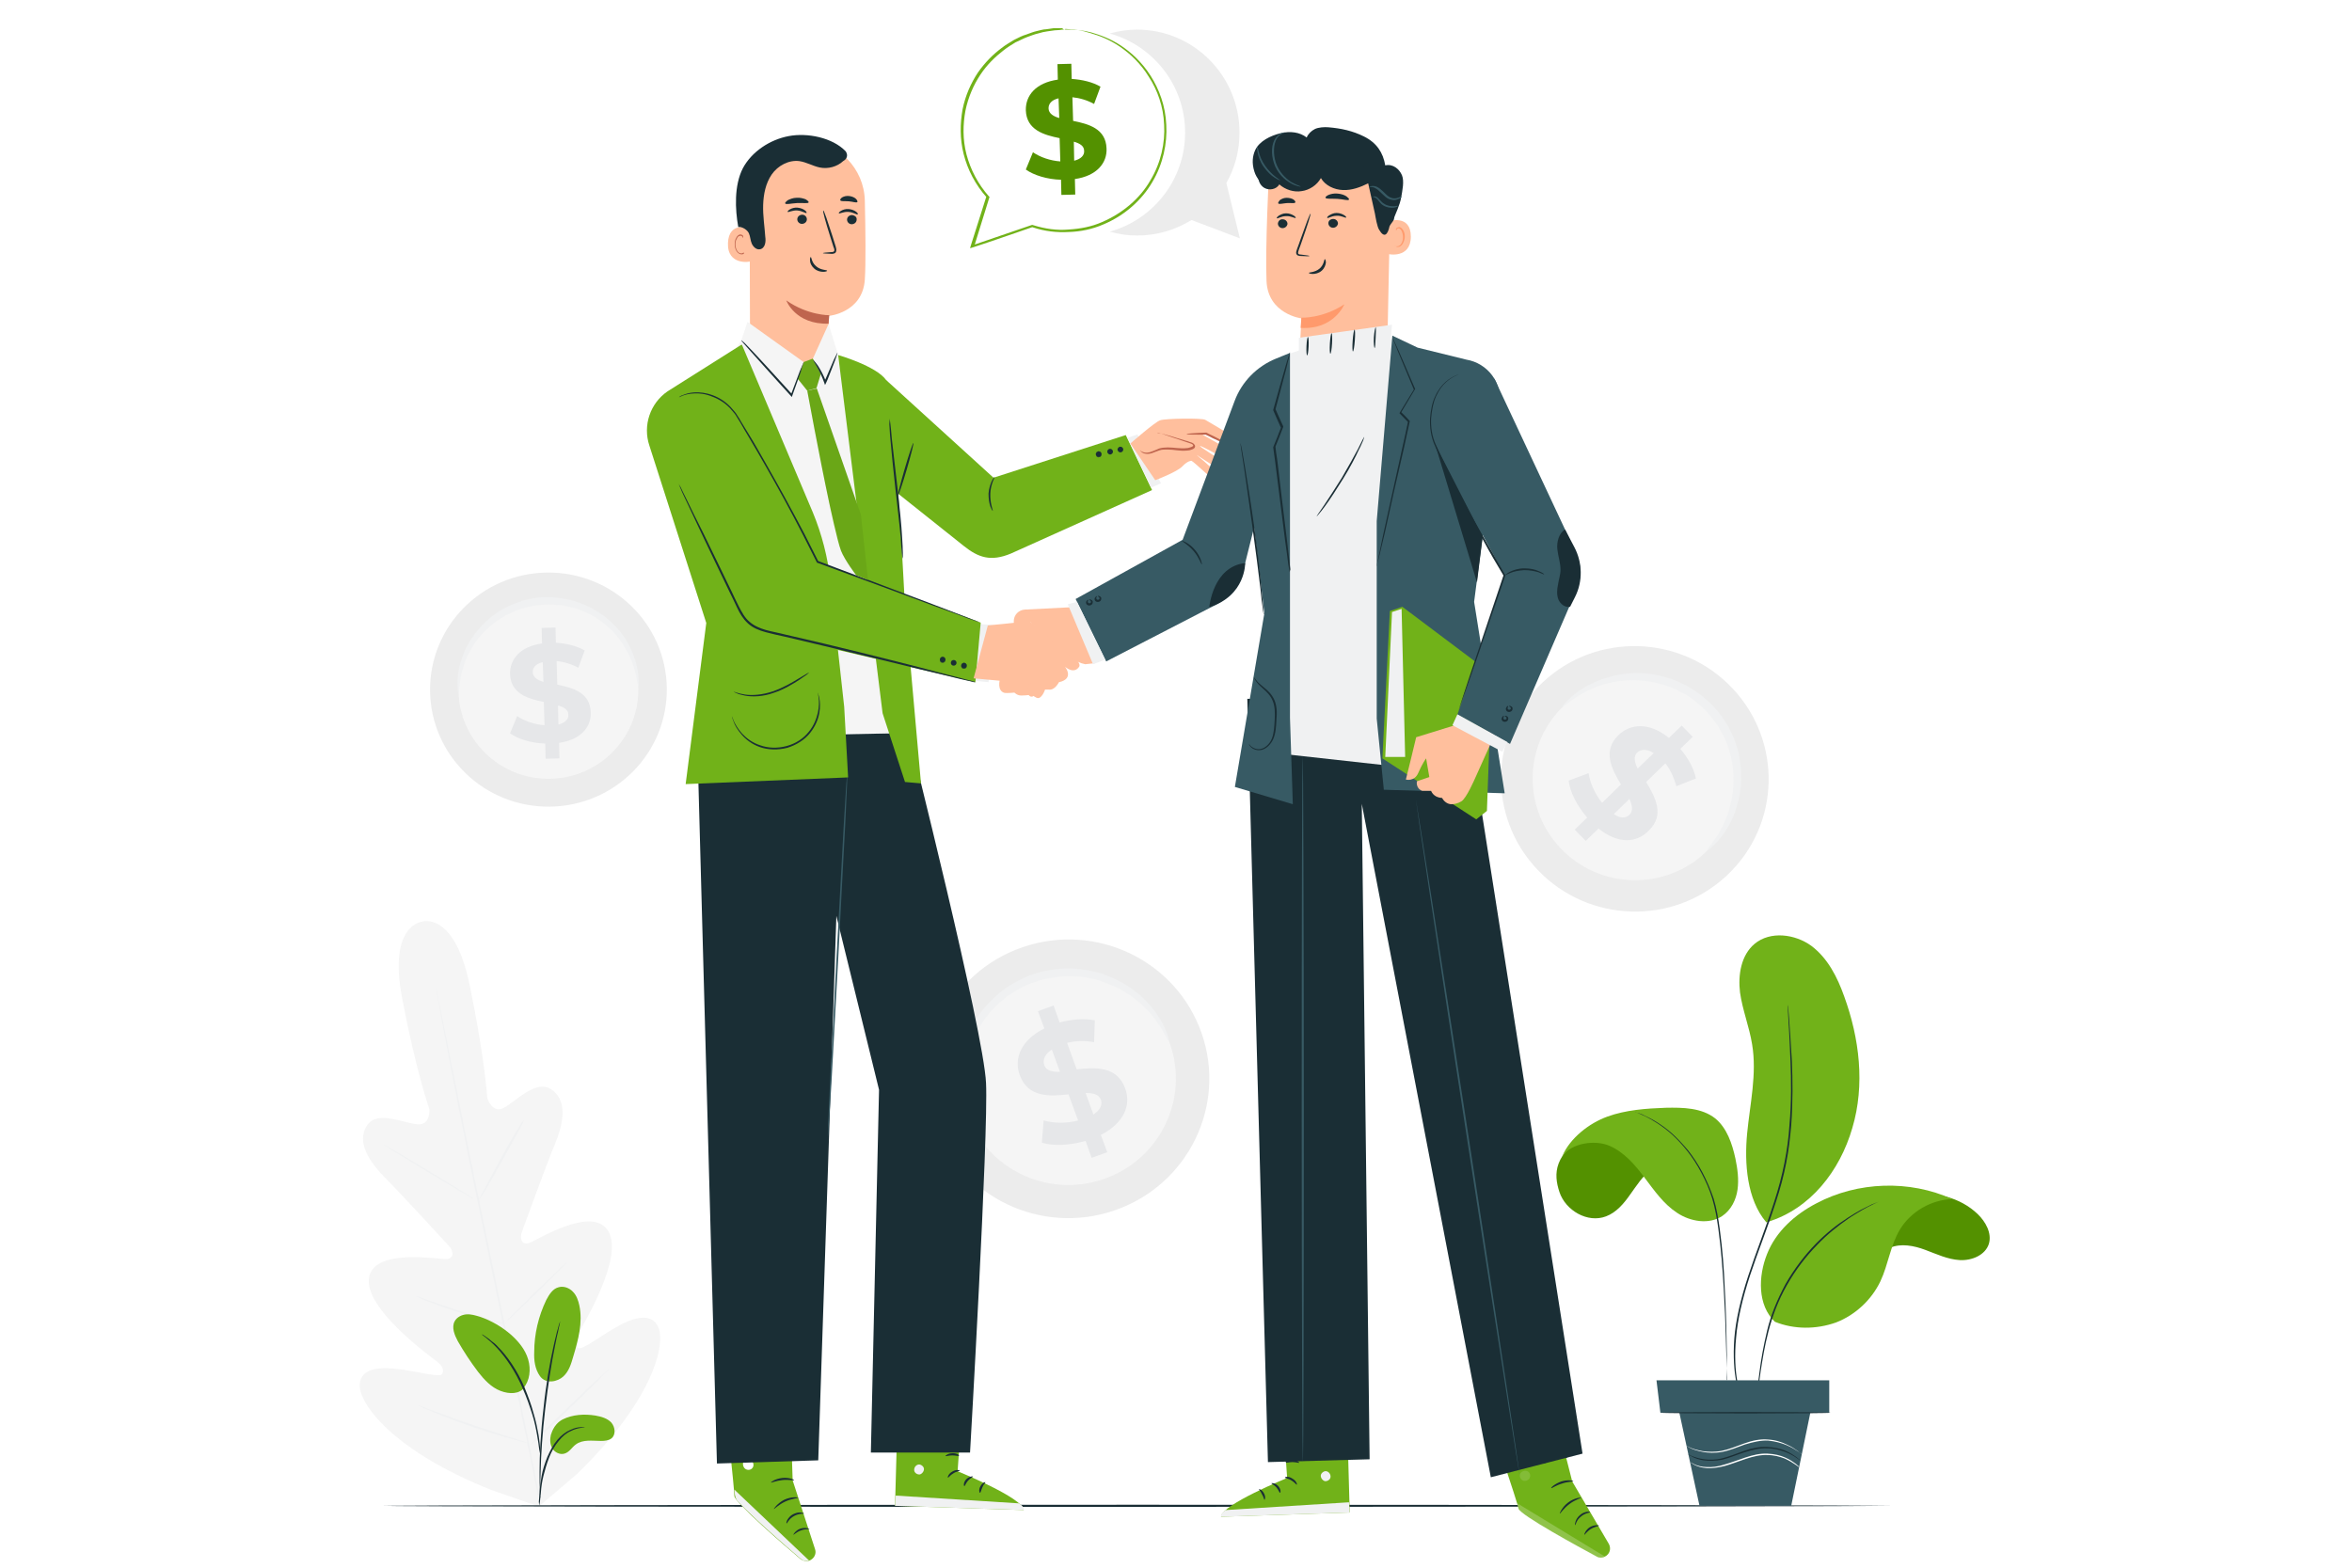 <svg width="300" height="200" viewBox="0 0 300 200" fill="none" xmlns="http://www.w3.org/2000/svg">
<path d="M300 0H0V200H300V0Z" fill="white"/>
<path d="M53.857 117.575C53.857 117.575 57.938 116.226 59.888 125.582C61.838 134.938 62.155 140.11 62.155 140.11C62.155 140.11 62.79 142.134 64.286 141.325C65.782 140.515 68.276 137.771 70.181 138.896C72.13 140.065 72.176 142.584 70.816 145.868C69.455 149.151 66.825 156.527 66.553 157.202C66.327 157.877 66.417 158.956 67.551 158.552C68.639 158.146 75.667 153.694 77.617 157.112C79.567 160.531 74.307 169.122 73.763 170.111C73.219 171.056 73.309 171.551 73.717 171.955C74.126 172.361 76.347 170.606 78.388 169.437C80.428 168.222 83.013 167.232 83.965 169.302C84.917 171.37 83.466 178.477 73.581 188.058L68.73 192.196L62.654 190.082C49.913 184.999 45.786 178.972 45.877 176.678C45.968 174.384 48.734 174.384 51.092 174.699C53.449 175.014 56.17 175.779 56.397 175.284C56.623 174.789 56.533 174.294 55.626 173.619C54.764 172.945 46.557 167.008 47.056 163.095C47.555 159.182 55.762 160.666 56.895 160.62C58.074 160.575 57.757 159.496 57.303 159.002C56.805 158.461 51.545 152.704 49.006 150.14C46.512 147.576 45.56 145.238 46.92 143.439C48.235 141.684 51.59 143.303 53.268 143.439C54.946 143.574 54.764 141.504 54.764 141.504C54.764 141.504 53.041 136.602 51.273 127.246C49.505 117.846 53.903 117.575 53.903 117.575" fill="#F5F5F5"/>
<path d="M68.775 190.756C67.46 183.875 65.51 174.384 63.334 163.904C61.158 153.424 59.208 143.933 57.847 137.051C57.167 133.632 56.623 130.844 56.215 128.91C56.034 127.966 55.853 127.201 55.762 126.706C55.717 126.482 55.671 126.256 55.626 126.121C55.58 125.987 55.58 125.941 55.58 125.941C55.58 125.941 55.58 126.032 55.626 126.121C55.671 126.256 55.671 126.436 55.717 126.706C55.807 127.246 55.943 127.966 56.125 128.91C56.487 130.844 56.986 133.632 57.666 137.051C58.981 143.933 60.931 153.424 63.107 163.904C65.284 174.384 67.233 183.875 68.594 190.756" fill="#F0F1F2"/>
<path d="M66.825 142.854C66.825 142.854 66.735 142.989 66.553 143.214C66.372 143.439 66.145 143.844 65.873 144.293C65.329 145.193 64.603 146.453 63.833 147.891C63.062 149.286 62.382 150.546 61.883 151.535C61.656 151.985 61.43 152.345 61.294 152.614C61.157 152.884 61.067 153.019 61.112 153.019C61.112 153.019 61.203 152.884 61.384 152.66C61.566 152.434 61.792 152.03 62.064 151.58C62.608 150.681 63.334 149.376 64.105 147.982C64.876 146.587 65.556 145.328 66.1 144.383C66.326 143.933 66.553 143.574 66.689 143.303C66.78 143.034 66.825 142.899 66.825 142.854Z" fill="#F0F1F2"/>
<path d="M60.433 152.954C60.459 152.911 57.896 151.318 54.708 149.394C51.521 147.47 48.916 145.946 48.89 145.988C48.864 146.03 51.426 147.624 54.614 149.547C57.802 151.471 60.407 152.997 60.433 152.954Z" fill="#F0F1F2"/>
<path d="M64.513 168.896C64.513 168.896 64.377 168.852 64.059 168.761C63.742 168.672 63.289 168.537 62.835 168.446C61.792 168.177 60.341 167.772 58.754 167.277C57.167 166.782 55.762 166.288 54.764 165.928C54.311 165.748 53.903 165.613 53.54 165.478C53.268 165.388 53.087 165.343 53.087 165.343C53.087 165.343 53.223 165.433 53.495 165.568C53.767 165.703 54.175 165.883 54.674 166.063C55.671 166.468 57.077 166.962 58.664 167.457C60.251 167.952 61.702 168.311 62.745 168.582C63.289 168.717 63.697 168.806 64.014 168.852C64.332 168.896 64.513 168.941 64.513 168.896Z" fill="#F0F1F2"/>
<path d="M72.312 161.025C72.312 161.025 72.176 161.116 71.994 161.296C71.768 161.475 71.496 161.746 71.133 162.105C70.407 162.78 69.41 163.769 68.322 164.804C67.233 165.883 66.281 166.828 65.556 167.547C65.193 167.908 64.921 168.177 64.74 168.403C64.558 168.627 64.468 168.718 64.468 168.718C64.468 168.718 64.604 168.627 64.785 168.447C65.012 168.268 65.284 167.997 65.647 167.638C66.372 166.963 67.37 165.974 68.458 164.939C69.546 163.86 70.498 162.915 71.224 162.196C71.586 161.835 71.858 161.566 72.04 161.34C72.221 161.161 72.312 161.071 72.312 161.025Z" fill="#F0F1F2"/>
<path d="M77.662 174.654C77.662 174.654 77.481 174.789 77.254 175.014C76.982 175.283 76.574 175.644 76.121 176.048C75.168 176.903 73.899 178.162 72.493 179.511C71.088 180.861 69.818 182.12 68.911 183.02C68.503 183.47 68.14 183.83 67.868 184.099C67.641 184.369 67.505 184.504 67.505 184.504C67.505 184.504 67.687 184.369 67.914 184.145C68.186 183.875 68.594 183.515 69.047 183.11C69.999 182.255 71.269 180.996 72.674 179.646C74.08 178.297 75.35 177.038 76.257 176.139C76.665 175.689 77.027 175.329 77.299 175.059C77.572 174.834 77.707 174.699 77.662 174.654Z" fill="#F0F1F2"/>
<path d="M67.687 184.189C67.687 184.189 67.505 184.099 67.143 184.01C66.735 183.875 66.236 183.739 65.601 183.515C64.286 183.11 62.473 182.525 60.477 181.85C58.482 181.175 56.714 180.501 55.444 180.051C54.81 179.826 54.311 179.646 53.903 179.467C53.54 179.332 53.359 179.287 53.313 179.287C53.313 179.287 53.495 179.376 53.858 179.556C54.22 179.691 54.719 179.917 55.354 180.186C56.623 180.726 58.392 181.401 60.387 182.075C62.382 182.75 64.195 183.289 65.51 183.65C66.191 183.83 66.689 183.964 67.097 184.054C67.505 184.145 67.687 184.189 67.687 184.189Z" fill="#F0F1F2"/>
<path d="M220.283 111.671C227.117 105.246 227.393 94.527 220.898 87.73C214.404 80.933 203.6 80.631 196.766 87.056C189.932 93.482 189.656 104.201 196.151 110.997C202.645 117.795 213.45 118.096 220.283 111.671Z" fill="#ECECEC"/>
<path d="M217.508 108.767C222.725 103.862 222.931 95.677 217.97 90.484C213.009 85.292 204.758 85.058 199.542 89.962C194.325 94.867 194.118 103.052 199.08 108.245C204.041 113.438 212.291 113.671 217.508 108.767Z" fill="#F5F5F5"/>
<path d="M217.77 108.445C217.725 108.4 218.088 107.95 218.677 107.14C219.267 106.331 220.037 105.026 220.536 103.317C220.808 102.462 220.989 101.518 221.08 100.439C221.125 99.403 221.125 98.279 220.899 97.11C220.808 96.525 220.626 95.94 220.446 95.356C220.264 94.771 219.992 94.186 219.72 93.647C219.403 93.107 219.085 92.522 218.677 91.983C218.269 91.442 217.861 90.947 217.362 90.453C216.863 90.004 216.365 89.553 215.82 89.148C215.276 88.744 214.732 88.429 214.143 88.159C213.554 87.844 212.964 87.619 212.419 87.439C211.83 87.26 211.241 87.08 210.652 86.99C209.473 86.765 208.339 86.765 207.296 86.81C206.254 86.9 205.255 87.08 204.44 87.349C202.717 87.889 201.447 88.653 200.631 89.239C199.815 89.824 199.361 90.183 199.316 90.138C199.27 90.093 199.633 89.643 200.404 88.924C201.175 88.249 202.445 87.349 204.258 86.675C205.165 86.36 206.162 86.09 207.296 85.955C208.43 85.82 209.609 85.82 210.878 86.045C211.513 86.135 212.147 86.27 212.782 86.495C213.418 86.675 214.052 86.945 214.687 87.26C215.322 87.574 215.911 87.934 216.501 88.339C217.09 88.744 217.634 89.239 218.178 89.733C218.677 90.228 219.175 90.813 219.584 91.353C219.992 91.938 220.354 92.522 220.672 93.152C220.99 93.782 221.261 94.411 221.443 94.996C221.669 95.625 221.805 96.255 221.897 96.885C222.123 98.145 222.123 99.314 222.032 100.439C221.897 101.563 221.669 102.553 221.352 103.452C220.718 105.251 219.811 106.511 219.131 107.275C218.314 108.175 217.816 108.489 217.77 108.445Z" fill="#F0F1F2"/>
<path d="M203.896 105.701L202.263 107.275L200.857 105.836L202.445 104.306C201.13 102.777 200.223 100.978 200.087 99.583L202.625 98.639C202.807 99.898 203.442 101.293 204.349 102.418L206.752 100.079C205.573 98.099 204.349 95.805 206.434 93.782C207.976 92.297 210.379 92.118 212.873 94.141L214.505 92.567L215.911 94.006L214.324 95.536C215.322 96.705 216.047 98.01 216.319 99.314L213.825 100.303C213.508 99.179 213.054 98.189 212.419 97.38L209.971 99.764C211.15 101.743 212.375 103.992 210.289 105.971C208.792 107.545 206.389 107.725 203.896 105.701ZM208.883 98.054L210.924 96.075C210.017 95.49 209.291 95.581 208.792 96.031C208.339 96.525 208.475 97.245 208.883 98.054ZM207.84 103.946C208.339 103.452 208.203 102.777 207.84 101.923L205.845 103.857C206.661 104.441 207.387 104.396 207.84 103.946Z" fill="#E6E7E9"/>
<path d="M142.161 154.418C151.531 151.198 156.501 141.071 153.262 131.799C150.024 122.528 139.803 117.623 130.432 120.843C121.062 124.064 116.092 134.191 119.33 143.462C122.569 152.734 132.789 157.639 142.161 154.418Z" fill="#ECECEC"/>
<path d="M140.764 150.424C147.911 147.968 151.703 140.249 149.235 133.184C146.767 126.118 138.974 122.382 131.828 124.839C124.682 127.295 120.889 135.013 123.357 142.078C125.825 149.144 133.618 152.88 140.764 150.424Z" fill="#F5F5F5"/>
<path d="M149.076 132.779C148.986 132.824 148.759 132.284 148.215 131.339C147.671 130.439 146.764 129.135 145.359 127.921C144.632 127.291 143.817 126.706 142.819 126.167C141.822 125.672 140.733 125.222 139.554 124.907C138.965 124.773 138.331 124.638 137.696 124.592C137.061 124.547 136.381 124.503 135.7 124.547C135.02 124.592 134.34 124.682 133.66 124.818C132.98 124.953 132.3 125.177 131.62 125.402C130.939 125.672 130.305 125.942 129.715 126.302C129.126 126.661 128.536 127.021 128.038 127.471C127.493 127.876 127.04 128.325 126.587 128.82C126.133 129.27 125.77 129.765 125.408 130.304C124.682 131.295 124.183 132.374 123.775 133.409C123.413 134.443 123.186 135.432 123.05 136.377C122.823 138.221 123.005 139.796 123.231 140.83C123.413 141.864 123.594 142.449 123.549 142.494C123.503 142.539 123.186 141.999 122.868 140.965C122.551 139.931 122.234 138.356 122.37 136.377C122.46 135.388 122.642 134.308 123.005 133.183C123.367 132.059 123.911 130.934 124.637 129.81C125 129.27 125.408 128.731 125.906 128.19C126.36 127.696 126.904 127.201 127.448 126.706C127.992 126.257 128.627 125.807 129.262 125.447C129.897 125.087 130.622 124.727 131.302 124.458C132.028 124.188 132.753 123.963 133.479 123.828C134.204 123.693 134.93 123.603 135.655 123.558C136.381 123.513 137.106 123.558 137.786 123.648C138.467 123.738 139.146 123.828 139.782 124.008C141.051 124.323 142.23 124.862 143.273 125.447C144.27 126.032 145.177 126.706 145.857 127.382C147.308 128.775 148.125 130.17 148.578 131.16C149.031 132.149 149.122 132.779 149.076 132.779Z" fill="#F0F1F2"/>
<path d="M140.416 144.789L141.232 146.992L139.237 147.712L138.467 145.553C136.426 146.138 134.295 146.227 132.89 145.778L133.116 142.944C134.385 143.304 136.018 143.349 137.514 142.944L136.29 139.616C133.887 139.886 131.121 140.02 130.078 137.187C129.307 135.073 130.169 132.734 133.207 131.204L132.39 129.001L134.385 128.281L135.156 130.439C136.698 130.035 138.285 129.9 139.646 130.17L139.554 132.959C138.33 132.734 137.152 132.779 136.109 133.049L137.332 136.422C139.736 136.153 142.456 136.018 143.499 138.806C144.316 140.92 143.409 143.259 140.416 144.789ZM135.202 136.737L134.159 133.903C133.206 134.533 132.98 135.253 133.207 135.927C133.479 136.602 134.249 136.782 135.202 136.737ZM140.416 140.29C140.144 139.616 139.464 139.436 138.467 139.436L139.464 142.18C140.371 141.595 140.643 140.92 140.416 140.29Z" fill="#E6E7E9"/>
<path d="M70.141 102.909C78.48 102.806 85.155 96.037 85.051 87.79C84.947 79.544 78.104 72.942 69.766 73.046C61.427 73.149 54.752 79.918 54.856 88.164C54.96 96.41 61.803 103.012 70.141 102.909Z" fill="#ECECEC"/>
<path d="M70.097 99.356C76.432 99.277 81.503 94.119 81.424 87.835C81.345 81.551 76.145 76.52 69.81 76.599C63.475 76.677 58.404 81.835 58.483 88.119C58.562 94.403 63.762 99.434 70.097 99.356Z" fill="#F5F5F5"/>
<path d="M81.426 87.484C81.335 87.484 81.29 86.99 81.108 86.135C80.927 85.28 80.564 84.021 79.748 82.672C79.34 81.997 78.841 81.277 78.206 80.603C77.572 79.928 76.801 79.298 75.939 78.758C75.486 78.489 75.032 78.219 74.534 78.039C74.035 77.814 73.536 77.634 72.947 77.499C72.403 77.364 71.858 77.229 71.269 77.184C70.68 77.139 70.09 77.094 69.501 77.139C68.911 77.184 68.322 77.229 67.732 77.364C67.143 77.454 66.599 77.634 66.055 77.814C65.51 77.994 65.012 78.264 64.558 78.489C64.059 78.758 63.651 79.028 63.198 79.343C62.382 79.973 61.656 80.648 61.067 81.367C60.477 82.087 60.069 82.852 59.707 83.526C59.026 84.966 58.754 86.225 58.664 87.125C58.528 88.025 58.528 88.519 58.482 88.519C58.437 88.519 58.346 88.025 58.346 87.125C58.346 86.225 58.528 84.876 59.163 83.301C59.48 82.537 59.933 81.727 60.523 80.918C61.112 80.153 61.838 79.343 62.699 78.668C63.153 78.309 63.606 77.994 64.105 77.724C64.604 77.454 65.148 77.184 65.737 76.959C66.327 76.734 66.916 76.555 67.505 76.42C68.14 76.285 68.775 76.195 69.41 76.195C70.045 76.15 70.68 76.195 71.314 76.285C71.949 76.375 72.538 76.465 73.128 76.644C73.717 76.824 74.261 77.004 74.806 77.274C75.35 77.499 75.849 77.814 76.302 78.084C77.254 78.668 78.025 79.388 78.705 80.108C79.34 80.828 79.884 81.592 80.247 82.357C81.017 83.841 81.29 85.145 81.426 86.09C81.516 86.99 81.471 87.484 81.426 87.484Z" fill="#F0F1F2"/>
<path d="M71.314 94.771L71.36 96.75L69.591 96.795L69.546 94.861C67.778 94.816 66.055 94.276 65.057 93.556L65.964 91.353C66.871 91.982 68.186 92.432 69.455 92.522L69.365 89.553C67.37 89.148 65.148 88.518 65.057 86C65.012 84.111 66.327 82.492 69.138 82.087L69.093 80.108L70.861 80.063L70.906 81.997C72.266 82.087 73.581 82.402 74.579 82.986L73.763 85.19C72.856 84.695 71.904 84.426 70.997 84.336L71.088 87.349C73.083 87.754 75.259 88.339 75.35 90.858C75.441 92.702 74.126 94.366 71.314 94.771ZM69.319 86.99L69.228 84.471C68.276 84.695 67.914 85.235 67.959 85.82C68.004 86.405 68.548 86.765 69.319 86.99ZM72.493 91.173C72.493 90.543 71.949 90.228 71.178 90.004L71.224 92.432C72.13 92.207 72.538 91.712 72.493 91.173Z" fill="#E6E7E9"/>
<path d="M156.422 23.345C157.511 21.456 158.099 19.251 158.099 16.913C158.099 9.671 152.25 3.779 145.041 3.779C143.817 3.779 142.683 3.959 141.55 4.273C147.082 5.803 151.162 10.885 151.162 16.913C151.162 22.94 147.082 28.022 141.55 29.552C142.638 29.866 143.817 30.047 145.041 30.047C147.58 30.047 149.938 29.327 151.978 28.067L158.145 30.406L156.422 23.345Z" fill="#ECECEC"/>
<path d="M241.439 192.106C241.439 192.151 198.318 192.24 145.132 192.24C91.945 192.24 48.825 192.196 48.825 192.106C48.825 192.061 91.945 191.971 145.132 191.971C198.318 191.971 241.439 192.061 241.439 192.106Z" fill="#1A2E35"/>
<path d="M100.741 177.668L101.104 188.868L103.961 197.639C104.187 198.268 103.779 198.943 103.145 199.123C102.782 199.212 102.419 199.123 102.102 198.897C100.288 197.368 93.668 191.656 93.668 190.846C93.668 189.902 92.489 179.062 92.489 179.062L100.741 177.668Z" fill="#71B219"/>
<path d="M103.19 199.077L93.668 190.037L93.713 190.532C93.759 190.936 93.895 191.341 94.167 191.611C94.938 192.42 97.069 194.534 102.102 198.853C102.419 199.122 102.782 199.212 103.19 199.077Z" fill="#F0F1F2"/>
<path d="M95.799 186.304C96.071 186.483 96.207 186.889 96.026 187.203C95.844 187.518 95.436 187.608 95.119 187.428C94.802 187.248 94.666 186.754 94.847 186.483C95.028 186.213 95.572 186.079 95.799 186.348" fill="white"/>
<path d="M100.333 194.355C100.379 194.4 100.605 193.77 101.285 193.411C101.92 193.051 102.555 193.14 102.555 193.096C102.555 193.051 102.419 193.005 102.147 192.961C101.875 192.916 101.512 193.005 101.15 193.185C100.787 193.365 100.56 193.68 100.424 193.905C100.288 194.175 100.288 194.355 100.333 194.355Z" fill="#1A2E35"/>
<path d="M101.195 195.795C101.24 195.839 101.603 195.434 102.147 195.254C102.736 195.03 103.235 195.119 103.235 195.075C103.281 195.03 102.691 194.804 102.056 195.03C101.467 195.254 101.15 195.795 101.195 195.795Z" fill="#1A2E35"/>
<path d="M98.701 192.511C98.746 192.556 99.291 191.971 100.152 191.567C101.014 191.161 101.784 191.161 101.784 191.072C101.784 191.026 100.968 190.892 100.016 191.341C99.154 191.791 98.656 192.511 98.701 192.511Z" fill="#1A2E35"/>
<path d="M98.338 189.138C98.384 189.182 98.973 188.912 99.789 188.823C100.605 188.732 101.24 188.912 101.286 188.823C101.331 188.777 100.651 188.462 99.789 188.553C98.882 188.643 98.293 189.092 98.338 189.138Z" fill="#1A2E35"/>
<path d="M98.112 185.854C98.157 185.899 98.746 185.494 99.608 185.494C100.469 185.449 101.104 185.854 101.104 185.764C101.104 185.719 100.968 185.584 100.741 185.449C100.469 185.314 100.061 185.179 99.608 185.225C99.154 185.225 98.746 185.359 98.474 185.494C98.248 185.674 98.112 185.809 98.112 185.854Z" fill="#1A2E35"/>
<path d="M99.563 184.865C99.563 184.865 99.608 184.73 99.563 184.46C99.517 184.189 99.427 183.785 99.154 183.38C99.019 183.2 98.882 182.931 98.565 182.796C98.384 182.751 98.157 182.751 98.066 182.931C97.93 183.066 97.93 183.246 97.93 183.425C97.976 184.145 98.656 184.775 99.427 184.865C100.243 184.91 100.968 184.415 101.24 183.785C101.286 183.605 101.331 183.425 101.24 183.246C101.15 183.066 100.923 182.975 100.742 183.02C100.424 183.111 100.197 183.29 100.016 183.425C99.653 183.74 99.427 184.1 99.291 184.325C99.154 184.55 99.109 184.73 99.154 184.73C99.2 184.775 99.427 184.145 100.152 183.561C100.333 183.425 100.56 183.246 100.787 183.2C100.923 183.2 101.014 183.246 101.059 183.335C101.104 183.425 101.104 183.561 101.059 183.695C100.832 184.189 100.152 184.685 99.472 184.639C98.792 184.595 98.202 184.01 98.157 183.47C98.157 183.335 98.157 183.2 98.248 183.111C98.338 183.02 98.429 182.975 98.52 183.02C98.746 183.111 98.882 183.335 99.019 183.515C99.563 184.235 99.517 184.865 99.563 184.865Z" fill="#1A2E35"/>
<path d="M122.732 179.332L122.143 187.697C122.143 187.697 130.531 191.116 130.577 192.646L114.163 192.106L114.526 179.017L122.732 179.332Z" fill="#71B219"/>
<path d="M117.11 186.843C116.793 186.932 116.566 187.247 116.611 187.608C116.657 187.923 117.019 188.147 117.337 188.103C117.654 188.012 117.926 187.608 117.835 187.293C117.745 186.978 117.291 186.708 117.019 186.888" fill="#F0F1F2"/>
<path d="M114.163 192.106L114.254 190.802L129.942 191.791C129.942 191.791 130.667 192.151 130.577 192.646L114.163 192.106Z" fill="#F0F1F2"/>
<path d="M122.415 187.608C122.415 187.697 122.007 187.697 121.599 187.968C121.191 188.192 120.964 188.553 120.919 188.507C120.828 188.507 120.964 188.012 121.463 187.743C121.962 187.428 122.415 187.563 122.415 187.608Z" fill="#1A2E35"/>
<path d="M124.093 188.372C124.093 188.462 123.775 188.552 123.458 188.911C123.186 189.226 123.095 189.587 123.005 189.587C122.914 189.587 122.869 189.137 123.231 188.732C123.639 188.327 124.093 188.327 124.093 188.372Z" fill="#1A2E35"/>
<path d="M125 190.441C124.909 190.441 124.818 190.037 125.045 189.632C125.272 189.182 125.634 189.047 125.68 189.092C125.725 189.137 125.453 189.362 125.317 189.722C125.136 190.126 125.09 190.441 125 190.441Z" fill="#1A2E35"/>
<path d="M122.324 185.718C122.279 185.809 121.916 185.674 121.463 185.674C121.009 185.674 120.647 185.809 120.601 185.763C120.556 185.718 120.919 185.404 121.463 185.404C122.007 185.359 122.37 185.629 122.324 185.718Z" fill="#1A2E35"/>
<path d="M122.415 184.01C122.415 184.054 122.098 184.099 121.599 183.964C121.327 183.919 121.055 183.83 120.737 183.695C120.601 183.604 120.42 183.515 120.284 183.425C120.193 183.38 120.103 183.335 120.057 183.245C119.967 183.154 119.921 182.93 120.057 182.84C120.148 182.705 120.284 182.66 120.42 182.66C120.556 182.66 120.647 182.705 120.737 182.705C120.919 182.75 121.1 182.84 121.236 182.885C121.554 183.02 121.78 183.245 121.962 183.425C122.324 183.784 122.46 184.099 122.415 184.099C122.37 184.145 122.188 183.875 121.826 183.56C121.644 183.425 121.418 183.245 121.1 183.11C120.964 183.065 120.783 182.975 120.647 182.93C120.465 182.885 120.329 182.885 120.284 182.93C120.284 182.975 120.284 182.975 120.284 183.02C120.329 183.065 120.375 183.11 120.465 183.154C120.601 183.245 120.737 183.335 120.873 183.425C121.146 183.56 121.418 183.695 121.644 183.739C122.098 183.919 122.415 183.964 122.415 184.01Z" fill="#1A2E35"/>
<path d="M122.324 184.144C122.279 184.144 122.143 183.875 122.143 183.334C122.143 183.065 122.188 182.75 122.279 182.435C122.324 182.255 122.415 182.12 122.506 181.94C122.596 181.761 122.732 181.58 123.05 181.535C123.231 181.535 123.322 181.67 123.367 181.761C123.413 181.85 123.413 181.985 123.458 182.075C123.503 182.255 123.458 182.435 123.458 182.615C123.413 182.975 123.231 183.245 123.095 183.425C122.778 183.829 122.415 183.919 122.415 183.875C122.37 183.829 122.687 183.694 122.914 183.289C123.05 183.11 123.141 182.839 123.186 182.525C123.186 182.389 123.231 182.21 123.186 182.075C123.186 181.895 123.095 181.761 123.05 181.761C122.959 181.761 122.823 181.895 122.732 182.03C122.642 182.165 122.551 182.3 122.506 182.48C122.415 182.75 122.324 183.065 122.324 183.289C122.279 183.829 122.37 184.099 122.324 184.144Z" fill="#1A2E35"/>
<path d="M88.998 96.751L91.446 186.709L104.369 186.304L107.452 93.647L88.998 96.751Z" fill="#1A2E35"/>
<path d="M115.886 93.512C115.886 93.512 125.498 131.654 125.77 138.176C126.088 144.698 123.73 185.314 123.73 185.314H111.08L112.122 139.031L102.51 99.853L104.822 93.737L115.886 93.512Z" fill="#1A2E35"/>
<path d="M108.087 98.19C108.087 98.19 108.087 98.235 108.087 98.325C108.087 98.415 108.087 98.55 108.087 98.685C108.087 98.999 108.042 99.495 108.042 100.034C107.996 101.248 107.906 102.958 107.815 105.072C107.588 109.345 107.271 115.192 106.953 121.669C106.591 128.146 106.273 134.039 106.047 138.267C105.911 140.381 105.82 142.089 105.729 143.304C105.684 143.889 105.638 144.339 105.638 144.653C105.638 144.789 105.593 144.924 105.593 145.013C105.593 145.104 105.593 145.148 105.593 145.148C105.593 145.148 105.593 145.104 105.593 145.013C105.593 144.924 105.593 144.789 105.593 144.653C105.593 144.339 105.638 143.844 105.638 143.304C105.684 142.089 105.775 140.381 105.865 138.267C106.092 133.993 106.409 128.146 106.727 121.624C107.089 115.147 107.407 109.254 107.634 105.027C107.77 102.913 107.86 101.203 107.951 99.99C107.996 99.404 108.042 98.954 108.042 98.639C108.042 98.504 108.087 98.37 108.087 98.28C108.087 98.235 108.087 98.19 108.087 98.19Z" fill="#375A64"/>
<path d="M106.681 44.619C106.681 44.619 111.397 67.739 111.442 74.26C111.488 80.782 113.8 93.511 113.8 93.511H93.441L92.988 58.248L91.537 47.723L94.575 43.405L106.681 44.619Z" fill="#F5F5F5"/>
<path d="M106.908 45.294C106.908 45.294 111.76 46.688 113.029 48.487C114.027 49.882 115.387 76.509 115.387 76.509L117.473 99.943L115.432 99.763L112.576 90.992L106.908 45.294Z" fill="#71B219"/>
<path d="M113.029 48.487L126.723 60.946L143.59 55.504L146.946 62.521L128.944 70.617C126.36 71.696 124.773 71.112 122.959 69.672L113.528 62.161L113.029 48.487Z" fill="#71B219"/>
<path d="M140.312 58.268C140.489 58.175 140.556 57.957 140.461 57.782C140.367 57.606 140.147 57.54 139.971 57.634C139.794 57.727 139.727 57.945 139.822 58.12C139.916 58.296 140.136 58.362 140.312 58.268Z" fill="#1A2E35"/>
<path d="M140.144 58.337C140.098 58.337 140.054 58.337 140.054 58.337C139.962 58.292 139.872 58.247 139.826 58.157C139.782 58.068 139.782 57.977 139.782 57.888C139.826 57.797 139.872 57.708 139.962 57.663C140.054 57.618 140.144 57.618 140.234 57.618C140.325 57.663 140.416 57.708 140.461 57.797C140.507 57.888 140.507 57.977 140.507 58.068C140.461 58.157 140.416 58.247 140.325 58.292C140.28 58.292 140.234 58.337 140.144 58.337ZM140.144 57.573C140.098 57.573 140.008 57.573 139.962 57.618C139.872 57.663 139.826 57.752 139.782 57.843C139.736 57.932 139.782 58.023 139.826 58.112C139.872 58.202 139.962 58.247 140.054 58.292C140.144 58.337 140.234 58.292 140.325 58.247C140.416 58.202 140.461 58.112 140.507 58.023C140.552 57.932 140.507 57.843 140.461 57.752C140.416 57.663 140.28 57.573 140.144 57.573Z" fill="#1A2E35"/>
<path d="M141.768 57.934C141.945 57.841 142.011 57.623 141.917 57.447C141.823 57.272 141.603 57.206 141.426 57.3C141.249 57.393 141.182 57.611 141.277 57.786C141.372 57.962 141.591 58.028 141.768 57.934Z" fill="#1A2E35"/>
<path d="M141.595 57.978C141.55 57.978 141.504 57.978 141.504 57.978C141.413 57.933 141.323 57.888 141.277 57.798C141.187 57.618 141.233 57.393 141.413 57.303C141.504 57.258 141.595 57.258 141.686 57.258C141.776 57.303 141.867 57.348 141.912 57.438C141.958 57.528 141.958 57.618 141.958 57.708C141.912 57.798 141.867 57.888 141.776 57.933C141.686 57.978 141.64 57.978 141.595 57.978ZM141.595 57.258C141.55 57.258 141.459 57.258 141.413 57.303C141.233 57.393 141.187 57.618 141.277 57.798C141.323 57.888 141.413 57.933 141.504 57.978C141.595 58.023 141.686 57.978 141.776 57.933C141.958 57.843 142.003 57.618 141.912 57.438C141.867 57.348 141.776 57.303 141.686 57.258C141.64 57.258 141.595 57.258 141.595 57.258Z" fill="#1A2E35"/>
<path d="M143.082 57.667C143.259 57.573 143.326 57.355 143.232 57.18C143.137 57.005 142.918 56.938 142.74 57.032C142.564 57.126 142.497 57.344 142.591 57.519C142.686 57.694 142.906 57.761 143.082 57.667Z" fill="#1A2E35"/>
<path d="M142.91 57.708C142.865 57.708 142.819 57.708 142.819 57.708C142.728 57.663 142.638 57.618 142.592 57.528C142.547 57.438 142.547 57.348 142.547 57.258C142.592 57.168 142.638 57.078 142.728 57.033C142.91 56.943 143.137 56.988 143.227 57.168C143.318 57.348 143.273 57.573 143.091 57.663C143.046 57.708 143.001 57.708 142.91 57.708ZM142.91 56.988C142.865 56.988 142.774 56.988 142.728 57.033C142.638 57.078 142.592 57.168 142.547 57.258C142.502 57.348 142.547 57.438 142.592 57.528C142.638 57.618 142.728 57.663 142.819 57.708C142.91 57.753 143.001 57.708 143.091 57.663C143.273 57.573 143.318 57.348 143.227 57.168C143.182 57.078 143.046 56.988 142.91 56.988Z" fill="#1A2E35"/>
<path d="M143.817 55.864L145.086 55.414L148.079 61.666L146.81 62.206L143.817 55.864Z" fill="#F0F1F2"/>
<path d="M113.483 53.39C113.483 53.39 113.528 53.66 113.573 54.109C113.619 54.604 113.709 55.234 113.755 55.998C113.936 57.663 114.208 59.867 114.48 62.296C114.752 64.769 114.979 66.973 115.07 68.593C115.115 69.402 115.16 70.077 115.16 70.527C115.16 70.977 115.16 71.246 115.115 71.246C115.115 71.246 115.07 70.977 115.024 70.527C114.979 70.077 114.934 69.402 114.888 68.638C114.752 67.018 114.48 64.814 114.208 62.34C113.936 59.867 113.709 57.663 113.573 56.044C113.483 55.234 113.483 54.559 113.437 54.109C113.483 53.66 113.483 53.39 113.483 53.39Z" fill="#1A2E35"/>
<path d="M115.658 59.883C116.196 58.045 116.573 56.54 116.501 56.519C116.429 56.498 115.935 57.97 115.397 59.807C114.859 61.644 114.482 63.15 114.554 63.171C114.626 63.191 115.12 61.719 115.658 59.883Z" fill="#1A2E35"/>
<path d="M126.632 65.175C126.587 65.175 126.45 64.95 126.315 64.59C126.178 64.185 126.088 63.645 126.088 62.971C126.133 62.341 126.315 61.801 126.496 61.396C126.677 61.037 126.859 60.812 126.859 60.857C126.904 60.902 126.36 61.756 126.315 62.971C126.269 64.23 126.677 65.13 126.632 65.175Z" fill="#1A2E35"/>
<path d="M125.045 79.613L126.813 79.748L126.088 87.035L124.41 86.855L125.045 79.613Z" fill="#F0F1F2"/>
<path d="M94.62 43.944L85.144 49.927C82.922 51.456 81.97 54.29 82.831 56.853L90.086 79.478L87.456 100.033L108.178 99.179L107.679 90.183L105.91 74.081C105.593 71.112 104.822 68.143 103.689 65.4L94.62 43.944Z" fill="#71B219"/>
<path d="M84.736 58.068L94.212 77.724C94.983 79.298 96.434 80.467 98.157 80.872L124.41 87.034L125.09 79.433L105.004 71.966L94.938 52.76C93.396 49.837 89.723 48.802 86.867 50.511C84.237 52.086 83.33 55.369 84.736 58.068Z" fill="#71B219"/>
<path d="M125.045 79.433C125.045 79.433 125 79.433 124.954 79.388C124.864 79.343 124.773 79.343 124.637 79.298C124.365 79.208 123.957 79.073 123.458 78.893C122.415 78.488 120.919 77.948 119.06 77.274C115.296 75.879 110.127 73.945 104.233 71.786H104.187V71.741C103.643 70.662 103.054 69.492 102.464 68.323C100.832 65.129 99.2 62.161 97.658 59.462C96.887 58.113 96.162 56.853 95.436 55.639C95.074 55.054 94.756 54.469 94.439 53.93C94.257 53.66 94.121 53.39 93.94 53.12C93.804 52.85 93.577 52.625 93.396 52.4C92.671 51.501 91.718 50.916 90.857 50.601C89.995 50.241 89.179 50.151 88.544 50.196C87.229 50.241 86.595 50.736 86.595 50.691C86.595 50.691 86.64 50.646 86.685 50.601C86.776 50.556 86.867 50.466 87.048 50.421C87.365 50.286 87.864 50.106 88.544 50.061C89.224 50.016 90.041 50.106 90.902 50.421C91.764 50.736 92.716 51.321 93.487 52.265C93.668 52.49 93.895 52.715 94.031 52.985C94.212 53.255 94.394 53.525 94.529 53.795C94.847 54.334 95.21 54.919 95.572 55.504C96.298 56.673 97.023 57.978 97.794 59.327C99.336 62.026 100.968 64.995 102.646 68.188C103.235 69.358 103.825 70.527 104.369 71.606L104.323 71.561C110.218 73.765 115.387 75.745 119.105 77.139C120.964 77.859 122.415 78.398 123.458 78.803C123.957 78.983 124.365 79.163 124.637 79.253C124.773 79.298 124.864 79.343 124.954 79.388C125.045 79.433 125.045 79.433 125.045 79.433Z" fill="#1A2E35"/>
<path d="M120.239 84.516C120.439 84.516 120.601 84.355 120.601 84.156C120.601 83.957 120.439 83.796 120.239 83.796C120.038 83.796 119.876 83.957 119.876 84.156C119.876 84.355 120.038 84.516 120.239 84.516Z" fill="#1A2E35"/>
<path d="M120.239 84.561C120.012 84.561 119.876 84.381 119.876 84.201C119.876 83.976 120.057 83.841 120.239 83.841C120.465 83.841 120.601 84.021 120.601 84.201C120.601 84.381 120.42 84.561 120.239 84.561ZM120.239 83.796C120.057 83.796 119.876 83.976 119.876 84.156C119.876 84.336 120.057 84.516 120.239 84.516C120.42 84.516 120.601 84.336 120.601 84.156C120.601 83.976 120.42 83.796 120.239 83.796Z" fill="#1A2E35"/>
<path d="M121.644 84.921C121.845 84.921 122.007 84.76 122.007 84.561C122.007 84.362 121.845 84.201 121.644 84.201C121.444 84.201 121.281 84.362 121.281 84.561C121.281 84.76 121.444 84.921 121.644 84.921Z" fill="#1A2E35"/>
<path d="M121.644 84.921C121.418 84.921 121.281 84.741 121.281 84.561C121.281 84.336 121.463 84.201 121.644 84.201C121.871 84.201 122.007 84.381 122.007 84.561C122.007 84.741 121.826 84.921 121.644 84.921ZM121.644 84.201C121.463 84.201 121.281 84.381 121.281 84.561C121.281 84.741 121.463 84.921 121.644 84.921C121.826 84.921 122.007 84.741 122.007 84.561C122.007 84.336 121.826 84.201 121.644 84.201Z" fill="#1A2E35"/>
<path d="M122.959 85.281C123.16 85.281 123.322 85.12 123.322 84.921C123.322 84.722 123.16 84.561 122.959 84.561C122.759 84.561 122.596 84.722 122.596 84.921C122.596 85.12 122.759 85.281 122.959 85.281Z" fill="#1A2E35"/>
<path d="M122.959 85.326C122.732 85.326 122.596 85.146 122.596 84.966C122.596 84.741 122.778 84.606 122.959 84.606C123.186 84.606 123.322 84.786 123.322 84.966C123.322 85.146 123.14 85.326 122.959 85.326ZM122.959 84.561C122.778 84.561 122.596 84.741 122.596 84.921C122.596 85.101 122.778 85.281 122.959 85.281C123.14 85.281 123.322 85.101 123.322 84.921C123.322 84.741 123.14 84.561 122.959 84.561Z" fill="#1A2E35"/>
<path d="M124.41 87.035C124.41 87.035 124.365 87.035 124.274 87.035C124.183 87.035 124.047 86.99 123.911 86.945C123.549 86.855 123.095 86.765 122.506 86.63C121.282 86.315 119.513 85.91 117.291 85.371C112.893 84.291 106.863 82.807 100.152 81.233C99.336 81.053 98.474 80.873 97.658 80.648C96.842 80.423 96.026 80.108 95.391 79.523C94.756 78.939 94.348 78.219 94.031 77.544C93.713 76.825 93.351 76.15 93.033 75.475C91.764 72.821 90.585 70.392 89.632 68.368C88.68 66.344 87.909 64.725 87.365 63.556C87.093 63.016 86.912 62.566 86.776 62.251C86.731 62.116 86.685 61.981 86.64 61.891C86.595 61.801 86.595 61.756 86.595 61.756C86.595 61.756 86.64 61.801 86.64 61.846C86.685 61.936 86.731 62.026 86.821 62.161C86.957 62.476 87.184 62.926 87.456 63.466C88 64.59 88.816 66.254 89.814 68.233C90.811 70.258 91.945 72.641 93.26 75.34C93.577 76.015 93.895 76.69 94.257 77.409C94.62 78.084 94.983 78.803 95.572 79.298C96.162 79.838 96.933 80.153 97.704 80.378C98.52 80.603 99.336 80.738 100.197 80.963C106.908 82.492 112.938 84.021 117.337 85.146C119.513 85.73 121.282 86.18 122.506 86.495C123.095 86.675 123.594 86.765 123.911 86.855C124.047 86.9 124.183 86.945 124.274 86.945C124.365 86.99 124.41 87.035 124.41 87.035Z" fill="#1A2E35"/>
<path d="M103.19 85.82C103.19 85.82 103.099 85.91 102.873 86.09C102.646 86.225 102.374 86.45 101.966 86.72C101.195 87.215 100.061 87.934 98.701 88.384C97.341 88.879 95.981 88.924 95.028 88.744C94.575 88.653 94.212 88.564 93.94 88.429C93.713 88.339 93.577 88.249 93.577 88.249C93.577 88.204 94.121 88.474 95.028 88.609C95.935 88.744 97.25 88.653 98.565 88.204C99.88 87.754 101.014 87.079 101.83 86.585C102.691 86.09 103.145 85.775 103.19 85.82Z" fill="#1A2E35"/>
<path d="M104.323 88.384C104.323 88.384 104.369 88.429 104.369 88.564C104.414 88.699 104.46 88.834 104.505 89.059C104.595 89.509 104.641 90.183 104.505 90.948C104.369 91.758 104.006 92.657 103.326 93.511C102.646 94.367 101.603 95.041 100.424 95.401C99.2 95.716 97.975 95.671 96.933 95.311C95.89 94.951 95.119 94.321 94.575 93.691C94.031 93.062 93.713 92.477 93.577 92.072C93.487 91.847 93.441 91.712 93.396 91.577C93.351 91.443 93.351 91.397 93.351 91.397C93.396 91.353 93.577 92.387 94.665 93.602C95.21 94.186 95.981 94.771 96.978 95.086C97.975 95.446 99.154 95.49 100.333 95.176C101.512 94.861 102.51 94.186 103.145 93.376C103.825 92.567 104.142 91.668 104.323 90.903C104.641 89.374 104.278 88.429 104.323 88.384Z" fill="#1A2E35"/>
<path d="M95.618 25.998L95.663 42.775C95.663 45.609 98.066 47.903 100.968 47.723C103.643 47.588 105.729 45.384 105.729 42.73C105.729 41.471 105.729 40.436 105.729 40.301C105.729 40.301 110.037 39.896 110.309 35.668C110.445 33.644 110.399 29.416 110.309 25.593C110.218 21.5 106.953 18.126 102.827 17.901L102.419 17.857C97.975 17.857 95.527 21.59 95.618 25.998Z" fill="#FFBF9D"/>
<path d="M105.774 40.212C105.774 40.212 103.054 40.257 100.288 38.322C100.288 38.322 101.422 41.426 105.684 41.291L105.774 40.212Z" fill="#BF654E"/>
<path d="M109.266 28.022C109.266 28.337 108.994 28.607 108.631 28.607C108.314 28.607 108.042 28.337 108.042 28.022C108.042 27.707 108.314 27.437 108.676 27.437C109.039 27.482 109.311 27.707 109.266 28.022Z" fill="#1A2E35"/>
<path d="M109.402 27.347C109.311 27.437 108.858 27.077 108.223 27.032C107.588 26.987 107.089 27.302 106.999 27.212C106.953 27.167 107.044 27.032 107.271 26.897C107.497 26.762 107.86 26.628 108.268 26.672C108.676 26.717 108.994 26.852 109.22 27.032C109.402 27.167 109.447 27.302 109.402 27.347Z" fill="#1A2E35"/>
<path d="M102.918 27.977C102.918 28.291 102.646 28.561 102.283 28.561C101.966 28.561 101.694 28.291 101.694 27.977C101.694 27.662 101.966 27.392 102.328 27.392C102.646 27.392 102.918 27.662 102.918 27.977Z" fill="#1A2E35"/>
<path d="M102.872 27.167C102.782 27.257 102.328 26.897 101.694 26.852C101.059 26.807 100.56 27.122 100.469 27.032C100.424 26.987 100.515 26.852 100.741 26.717C100.968 26.582 101.331 26.448 101.739 26.492C102.147 26.537 102.464 26.672 102.691 26.852C102.872 26.987 102.918 27.167 102.872 27.167Z" fill="#1A2E35"/>
<path d="M104.958 32.295C104.958 32.25 105.366 32.205 106.046 32.16C106.228 32.16 106.364 32.115 106.409 32.025C106.455 31.89 106.409 31.71 106.319 31.53C106.183 31.125 106.046 30.675 105.91 30.226C105.321 28.381 104.913 26.897 105.004 26.852C105.094 26.807 105.593 28.291 106.183 30.136C106.319 30.585 106.455 31.035 106.591 31.44C106.636 31.62 106.727 31.845 106.636 32.115C106.591 32.25 106.455 32.34 106.364 32.34C106.273 32.385 106.183 32.385 106.092 32.385C105.366 32.34 104.958 32.34 104.958 32.295Z" fill="#1A2E35"/>
<path d="M103.145 25.818C103.054 25.998 102.419 25.863 101.648 25.908C100.877 25.953 100.243 26.133 100.152 25.953C100.107 25.863 100.243 25.728 100.469 25.548C100.741 25.413 101.15 25.233 101.603 25.233C102.056 25.188 102.464 25.323 102.736 25.413C103.054 25.593 103.19 25.773 103.145 25.818Z" fill="#1A2E35"/>
<path d="M109.357 25.773C109.22 25.908 108.812 25.728 108.268 25.683C107.724 25.638 107.271 25.728 107.18 25.548C107.135 25.458 107.225 25.323 107.407 25.188C107.634 25.053 107.951 24.963 108.314 25.008C108.676 25.053 108.994 25.188 109.175 25.368C109.357 25.548 109.402 25.728 109.357 25.773Z" fill="#1A2E35"/>
<path d="M95.799 29.146C95.708 29.101 92.942 28.111 92.852 31.035C92.761 33.914 95.708 33.419 95.754 33.329C95.754 33.239 95.799 29.146 95.799 29.146Z" fill="#FFBF9D"/>
<path d="M94.847 32.204C94.847 32.204 94.802 32.249 94.711 32.294C94.62 32.339 94.484 32.339 94.348 32.294C94.031 32.159 93.804 31.664 93.804 31.17C93.804 30.9 93.849 30.675 93.985 30.45C94.076 30.225 94.212 30.09 94.394 30.09C94.529 30.045 94.666 30.135 94.711 30.225C94.756 30.315 94.711 30.36 94.756 30.36C94.756 30.36 94.802 30.315 94.802 30.18C94.802 30.135 94.756 30.045 94.711 30C94.62 29.955 94.529 29.91 94.439 29.91C94.212 29.91 93.985 30.135 93.895 30.36C93.759 30.585 93.713 30.855 93.713 31.17C93.713 31.754 93.985 32.294 94.439 32.429C94.62 32.474 94.802 32.429 94.892 32.384C94.847 32.294 94.892 32.204 94.847 32.204Z" fill="#BF654E"/>
<path d="M94.167 28.967C94.62 28.877 95.346 29.326 95.527 29.776C95.708 30.181 95.708 30.676 95.89 31.081C96.071 31.485 96.479 31.89 96.933 31.8C97.25 31.755 97.477 31.485 97.567 31.171C97.658 30.856 97.658 30.541 97.613 30.226C97.522 28.877 97.296 27.527 97.341 26.133C97.386 24.784 97.658 23.389 98.429 22.265C99.2 21.14 100.605 20.375 101.966 20.555C102.873 20.69 103.689 21.185 104.55 21.365C105.593 21.59 106.772 21.275 107.543 20.555C107.588 20.51 107.634 20.51 107.679 20.465C107.951 20.285 108.132 19.926 107.996 19.566C107.951 19.431 107.906 19.341 107.86 19.296C106.183 17.542 102.963 16.912 100.605 17.362C98.202 17.812 95.89 19.341 94.756 21.455C93.623 23.659 93.759 26.718 94.167 28.967Z" fill="#1A2E35"/>
<path d="M103.417 32.789C103.507 32.789 103.507 33.509 104.142 34.004C104.732 34.499 105.502 34.409 105.502 34.544C105.502 34.589 105.321 34.678 105.004 34.678C104.686 34.678 104.233 34.589 103.87 34.274C103.507 33.959 103.326 33.554 103.326 33.284C103.281 32.969 103.371 32.789 103.417 32.789Z" fill="#1A2E35"/>
<path d="M144.18 56.583C144.18 56.583 147.353 53.795 147.989 53.615C148.578 53.39 153.384 53.3 153.746 53.57C154.064 53.795 158.961 56.449 158.145 56.853C157.329 57.258 153.974 55.369 153.974 55.369L153.384 55.459C153.384 55.459 156.332 57.033 156.875 57.618C157.374 58.158 156.875 58.832 156.332 58.562C155.787 58.293 153.248 56.853 153.067 56.898C152.885 56.943 155.742 58.653 156.014 58.922C156.376 59.327 156.15 60.137 155.606 59.912C155.289 59.777 152.613 58.023 152.613 58.023C152.613 58.023 154.608 59.687 154.789 60.002C155.017 60.452 154.563 60.856 154.11 60.587C153.792 60.407 152.432 59.057 151.978 58.787C151.978 58.787 151.525 58.742 150.799 59.507C150.119 60.227 147.353 61.261 147.353 61.261L144.18 56.583Z" fill="#FFBF9D"/>
<path d="M158.054 56.854C158.054 56.899 157.647 56.899 157.011 56.809C156.694 56.764 156.332 56.629 155.923 56.494C155.561 56.314 155.153 56.089 154.699 55.909C154.382 55.729 154.064 55.594 153.792 55.459H153.838C152.387 55.459 151.344 55.459 151.344 55.369C151.344 55.324 152.387 55.234 153.792 55.19H153.838H153.882C154.154 55.324 154.472 55.504 154.789 55.639C155.197 55.864 155.606 56.044 156.014 56.269C156.376 56.449 156.739 56.539 157.057 56.629C157.691 56.764 158.099 56.809 158.054 56.854Z" fill="#BF654E"/>
<path d="M145.358 57.393C145.585 57.798 146.129 57.888 146.582 57.798C147.036 57.708 147.444 57.483 147.852 57.349C149.167 56.989 150.618 57.663 151.888 57.214C152.069 57.169 152.25 57.034 152.25 56.854C152.25 56.674 152.024 56.584 151.888 56.539C150.437 56.089 149.031 55.639 147.58 55.19" fill="#FFBF9D"/>
<path d="M147.581 55.19C147.581 55.19 147.762 55.19 148.08 55.279C148.397 55.369 148.805 55.504 149.349 55.639C149.893 55.819 150.528 55.999 151.254 56.224C151.435 56.269 151.616 56.314 151.797 56.404C151.979 56.449 152.205 56.494 152.387 56.764C152.478 56.899 152.433 57.079 152.341 57.169C152.251 57.258 152.161 57.303 152.025 57.349C151.797 57.438 151.616 57.483 151.39 57.483C150.482 57.573 149.711 57.349 148.941 57.349C148.578 57.349 148.216 57.349 147.943 57.438C147.626 57.528 147.354 57.663 147.082 57.753C146.538 57.978 146.04 57.933 145.722 57.753C145.45 57.573 145.404 57.394 145.404 57.394C145.404 57.394 145.495 57.573 145.767 57.663C146.04 57.798 146.492 57.798 146.991 57.573C147.263 57.483 147.535 57.349 147.853 57.214C148.17 57.124 148.532 57.079 148.941 57.079C149.711 57.079 150.528 57.258 151.344 57.169C151.571 57.169 151.752 57.079 151.933 57.034C152.115 56.989 152.251 56.854 152.161 56.764C152.115 56.674 151.933 56.584 151.752 56.539C151.571 56.494 151.39 56.404 151.208 56.359C150.528 56.134 149.893 55.909 149.349 55.729C148.805 55.549 148.397 55.414 148.08 55.279C147.717 55.279 147.581 55.19 147.581 55.19Z" fill="#BF654E"/>
<path d="M125.997 79.793L131.302 79.253C131.302 79.253 138.33 84.021 137.65 85.055C136.97 86.09 135.837 85.055 135.837 85.055C135.837 85.055 137.106 86.585 135.066 87.035C135.066 87.035 134.567 88.069 133.796 87.979H133.297C133.297 87.979 132.844 89.328 132.209 89.014C131.574 88.744 129.625 87.035 129.625 87.035L124.183 86.54L125.997 79.793Z" fill="#FFBF9D"/>
<path d="M129.307 85.235C129.307 85.235 127.947 85.73 127.675 86.314C127.403 86.854 127.221 88.114 128.083 88.383C128.4 88.474 129.625 88.339 129.625 88.339L129.307 86.944C129.307 86.944 129.806 86.359 130.123 86.135C130.395 85.82 130.078 84.875 129.307 85.235Z" fill="#FFBF9D"/>
<path d="M130.849 85.955C130.849 85.955 129.488 86.45 129.216 87.035C128.944 87.574 129.126 88.474 129.987 88.699C130.305 88.789 131.393 88.653 131.393 88.653L131.257 88.384C130.985 87.844 130.849 87.439 131.348 87.08C131.393 87.08 131.665 86.81 131.665 86.81C131.892 86.495 131.62 85.595 130.849 85.955Z" fill="#FFBF9D"/>
<path d="M131.166 88.609C130.94 88.383 130.894 87.979 131.076 87.664C131.257 87.349 131.529 87.169 131.892 87.079C132.118 87.034 132.39 86.989 132.527 87.169C132.617 87.259 132.617 87.439 132.617 87.574C132.572 87.934 132.3 88.249 132.073 88.564C131.937 88.698 131.801 88.879 131.574 88.879C131.348 88.879 131.212 88.698 131.121 88.518" fill="#FFBF9D"/>
<path d="M102.51 46.194L103.689 45.744L104.732 47.588L104.142 49.523L102.963 49.837L101.739 48.308L102.51 46.194Z" fill="#71B219"/>
<path d="M102.963 49.837C102.963 49.837 104.505 58.248 105.774 64.186C105.774 64.186 106.817 69.133 107.271 70.258C107.769 71.517 109.22 73.406 109.22 73.406L110.717 73.991L109.81 65.67L104.187 49.567L102.963 49.837Z" fill="#71B219"/>
<g opacity="0.4">
<g opacity="0.4">
<path opacity="0.4" d="M102.51 46.194L103.689 45.744L104.732 47.588L104.142 49.523L102.963 49.837L101.739 48.308L102.51 46.194Z" fill="black"/>
</g>
</g>
<g opacity="0.4">
<g opacity="0.4">
<path opacity="0.4" d="M102.963 49.837C102.963 49.837 104.505 58.248 105.774 64.186C105.774 64.186 106.999 69.088 107.271 70.258C107.452 70.933 109.22 73.406 109.22 73.406L110.717 73.991L109.81 65.67L104.187 49.567L102.963 49.837Z" fill="black"/>
</g>
</g>
<path d="M95.346 41.066L102.51 46.194L100.968 50.422L94.439 43.765L95.346 41.066Z" fill="#F5F5F5"/>
<path d="M103.689 45.744L105.684 41.336L106.817 44.979L105.276 48.803L103.689 45.744Z" fill="#F5F5F5"/>
<path d="M102.51 46.194C102.51 46.194 102.51 46.328 102.419 46.508C102.328 46.733 102.238 47.048 102.147 47.408C101.875 48.172 101.512 49.207 101.059 50.467L101.013 50.646L100.877 50.511C100.379 49.927 99.789 49.342 99.2 48.667C97.885 47.228 96.751 45.924 95.89 44.979C95.482 44.529 95.164 44.169 94.892 43.855C94.665 43.585 94.529 43.45 94.575 43.405C94.575 43.405 94.711 43.54 94.983 43.765C95.255 44.035 95.618 44.439 96.026 44.844C96.887 45.744 98.066 47.048 99.381 48.487C99.971 49.117 100.515 49.747 101.059 50.332L100.877 50.377C101.331 49.162 101.739 48.083 102.011 47.363C102.147 47.048 102.283 46.733 102.374 46.508C102.464 46.283 102.51 46.194 102.51 46.194Z" fill="#1A2E35"/>
<path d="M106.817 44.979C106.863 44.979 106.727 45.384 106.5 46.014C106.273 46.644 105.91 47.498 105.548 48.443C105.502 48.578 105.412 48.713 105.366 48.847L105.23 49.117L105.14 48.847C104.55 47.138 103.643 45.969 103.734 45.924C103.734 45.924 104.006 46.194 104.324 46.644C104.641 47.138 105.049 47.858 105.366 48.713H105.14C105.185 48.578 105.23 48.443 105.321 48.308C105.729 47.363 106.092 46.509 106.364 45.879C106.636 45.339 106.817 44.979 106.817 44.979Z" fill="#1A2E35"/>
<path d="M197.774 178.162L200.54 189.003L205.21 196.964C205.528 197.549 205.346 198.268 204.711 198.583C204.394 198.763 203.986 198.763 203.668 198.583C201.582 197.459 193.875 193.275 193.693 192.466C193.512 191.522 190.02 181.221 190.02 181.221L197.774 178.162Z" fill="#71B219"/>
<g opacity="0.6">
<g opacity="0.6">
<path opacity="0.6" d="M204.711 198.583L193.467 191.746L193.603 192.196C193.693 192.601 193.965 192.916 194.282 193.186C195.189 193.816 197.774 195.434 203.578 198.583C203.986 198.763 204.394 198.763 204.711 198.583Z" fill="white"/>
</g>
</g>
<g opacity="0.6">
<g opacity="0.6">
<g opacity="0.6">
<path opacity="0.6" d="M194.736 187.654C195.053 187.744 195.281 188.148 195.144 188.463C195.053 188.778 194.646 189.003 194.328 188.913C194.01 188.823 193.739 188.373 193.875 188.058C194.01 187.744 194.464 187.518 194.782 187.698" fill="white"/>
</g>
</g>
</g>
<path d="M200.903 194.58C200.993 194.58 201.039 193.95 201.628 193.501C202.172 193.006 202.807 193.006 202.807 192.916C202.807 192.871 202.625 192.826 202.399 192.871C202.127 192.916 201.764 193.051 201.492 193.321C201.175 193.59 200.993 193.95 200.948 194.175C200.857 194.4 200.903 194.58 200.903 194.58Z" fill="#1A2E35"/>
<path d="M202.082 195.795C202.127 195.839 202.399 195.389 202.897 195.075C203.396 194.76 203.94 194.715 203.94 194.625C203.94 194.58 203.351 194.489 202.761 194.85C202.218 195.21 202.036 195.795 202.082 195.795Z" fill="#1A2E35"/>
<path d="M198.953 193.097C198.998 193.141 199.406 192.467 200.177 191.882C200.948 191.297 201.719 191.117 201.674 191.072C201.674 191.027 200.812 191.072 199.996 191.702C199.225 192.287 198.908 193.097 198.953 193.097Z" fill="#1A2E35"/>
<path d="M197.865 189.857C197.911 189.902 198.454 189.497 199.225 189.272C199.996 189.003 200.676 189.047 200.676 188.957C200.676 188.912 199.996 188.732 199.134 189.003C198.273 189.318 197.774 189.812 197.865 189.857Z" fill="#1A2E35"/>
<path d="M196.958 186.709C197.004 186.754 197.502 186.214 198.363 186.034C199.18 185.81 199.905 186.079 199.905 185.989C199.905 185.944 199.769 185.854 199.452 185.764C199.18 185.675 198.726 185.675 198.273 185.764C197.819 185.854 197.457 186.079 197.23 186.304C197.004 186.529 196.912 186.664 196.958 186.709Z" fill="#1A2E35"/>
<path d="M198.137 185.449C198.137 185.449 198.137 185.315 198.046 185.045C197.955 184.775 197.774 184.415 197.411 184.055C197.23 183.875 197.048 183.65 196.686 183.605C196.504 183.561 196.278 183.65 196.187 183.83C196.096 184.011 196.096 184.19 196.142 184.37C196.323 185.045 197.139 185.539 197.911 185.449C198.726 185.315 199.316 184.685 199.452 184.011C199.497 183.83 199.452 183.65 199.316 183.47C199.18 183.29 198.953 183.29 198.772 183.381C198.454 183.516 198.318 183.74 198.137 183.965C197.865 184.37 197.683 184.73 197.638 185C197.547 185.269 197.547 185.404 197.593 185.404C197.638 185.404 197.729 184.82 198.318 184.055C198.454 183.875 198.636 183.65 198.862 183.561C198.953 183.516 199.089 183.516 199.134 183.605C199.18 183.696 199.225 183.83 199.18 183.965C199.044 184.505 198.5 185.089 197.819 185.18C197.139 185.269 196.459 184.865 196.278 184.28C196.232 184.145 196.232 184.011 196.278 183.92C196.323 183.83 196.414 183.785 196.55 183.785C196.776 183.83 197.003 184.011 197.139 184.145C198.001 184.82 198.091 185.449 198.137 185.449Z" fill="#1A2E35"/>
<path d="M163.588 180.187L164.177 188.553C164.177 188.553 155.789 191.971 155.744 193.5L172.158 192.961L171.795 179.872L163.588 180.187Z" fill="#71B219"/>
<path d="M169.209 187.697C169.525 187.788 169.753 188.103 169.707 188.462C169.661 188.777 169.299 189.003 168.982 188.957C168.664 188.868 168.392 188.462 168.483 188.147C168.574 187.832 169.027 187.563 169.299 187.743" fill="#F0F1F2"/>
<path d="M172.155 192.961L172.065 191.656L156.376 192.646C156.376 192.646 155.651 193.006 155.742 193.501L172.155 192.961Z" fill="#F0F1F2"/>
<path d="M163.904 188.508C163.904 188.597 164.311 188.597 164.719 188.868C165.127 189.092 165.354 189.452 165.4 189.407C165.49 189.407 165.354 188.912 164.855 188.642C164.357 188.282 163.858 188.418 163.904 188.508Z" fill="#1A2E35"/>
<path d="M162.181 189.227C162.181 189.317 162.497 189.407 162.815 189.767C163.087 190.082 163.178 190.441 163.268 190.441C163.36 190.441 163.404 189.991 163.042 189.587C162.679 189.182 162.181 189.182 162.181 189.227Z" fill="#1A2E35"/>
<path d="M161.274 191.341C161.364 191.341 161.455 190.936 161.228 190.532C161.002 190.082 160.639 189.947 160.593 189.991C160.548 190.037 160.82 190.261 160.956 190.621C161.183 190.981 161.228 191.296 161.274 191.341Z" fill="#1A2E35"/>
<path d="M163.994 186.574C164.039 186.663 164.402 186.529 164.855 186.529C165.309 186.529 165.672 186.663 165.717 186.618C165.762 186.574 165.4 186.259 164.855 186.259C164.311 186.259 163.949 186.483 163.994 186.574Z" fill="#1A2E35"/>
<path d="M163.904 184.864C163.904 184.91 164.221 184.954 164.719 184.819C164.991 184.775 165.264 184.684 165.581 184.549C165.717 184.46 165.898 184.369 166.034 184.28C166.125 184.234 166.216 184.189 166.261 184.1C166.352 184.01 166.397 183.785 166.261 183.695C166.17 183.56 166.034 183.515 165.898 183.515C165.762 183.515 165.672 183.56 165.581 183.56C165.4 183.605 165.218 183.695 165.082 183.739C164.765 183.875 164.539 184.1 164.357 184.28C163.994 184.639 163.858 184.954 163.904 184.954C163.949 184.999 164.13 184.729 164.493 184.415C164.675 184.28 164.901 184.1 165.218 183.965C165.354 183.92 165.536 183.83 165.672 183.785C165.854 183.739 165.989 183.739 166.034 183.785C166.034 183.83 166.034 183.83 166.034 183.875C165.989 183.92 165.944 183.965 165.854 184.01C165.717 184.1 165.581 184.189 165.445 184.28C165.173 184.415 164.901 184.549 164.675 184.595C164.175 184.819 163.904 184.819 163.904 184.864Z" fill="#1A2E35"/>
<path d="M163.994 184.999C164.039 184.999 164.175 184.729 164.175 184.189C164.175 183.919 164.13 183.604 164.039 183.289C163.994 183.11 163.903 182.975 163.812 182.795C163.722 182.615 163.586 182.435 163.268 182.39C163.087 182.39 162.996 182.525 162.951 182.615C162.906 182.705 162.906 182.84 162.86 182.93C162.815 183.11 162.86 183.289 162.86 183.469C162.906 183.83 163.087 184.099 163.223 184.279C163.54 184.684 163.903 184.774 163.903 184.729C163.949 184.684 163.632 184.549 163.404 184.145C163.268 183.964 163.178 183.695 163.132 183.38C163.132 183.245 163.087 183.065 163.132 182.93C163.132 182.75 163.224 182.615 163.268 182.615C163.36 182.615 163.496 182.75 163.586 182.885C163.676 183.02 163.767 183.155 163.812 183.335C163.903 183.604 163.994 183.919 163.994 184.145C164.039 184.684 163.949 184.954 163.994 184.999Z" fill="#1A2E35"/>
<path d="M159.097 89.149L161.727 186.529L174.695 186.169L173.697 102.553L190.157 188.463L201.855 185.449L186.756 89.329L159.097 89.149Z" fill="#1A2E35"/>
<path d="M166.17 186.664C166.125 186.664 166.034 166.468 166.034 141.55C166.034 116.632 166.08 96.436 166.17 96.436C166.216 96.436 166.306 116.632 166.306 141.55C166.306 166.468 166.261 186.664 166.17 186.664Z" fill="#375A64"/>
<path d="M193.875 188.462C193.829 188.462 190.791 169.122 187.118 145.238C183.446 121.353 180.544 101.968 180.59 101.968C180.635 101.968 183.673 121.309 187.346 145.193C191.018 169.076 193.92 188.462 193.875 188.462Z" fill="#375A64"/>
<path d="M177.642 28.247C178.005 27.213 178.549 26.223 178.731 25.144C178.867 24.334 179.139 23.12 178.821 22.355C178.503 21.59 177.688 20.871 176.689 21.096C176.418 19.476 175.602 18.217 173.969 17.407C172.518 16.688 171.068 16.373 169.435 16.238C168.936 16.193 168.166 16.238 167.712 16.463C167.259 16.688 166.851 17.092 166.669 17.542C165.808 16.867 164.583 16.688 163.314 17.002C162.045 17.317 160.639 17.992 160.095 19.161C159.777 19.881 159.641 20.781 160.003 21.905C160.231 22.67 161.046 23.839 161.818 23.569" fill="#1A2E35"/>
<path d="M171.339 49.253C168.166 49.208 165.717 46.554 165.854 43.406C165.944 41.831 165.989 40.617 165.989 40.617C165.989 40.617 161.727 40.077 161.546 35.849C161.364 31.621 161.863 21.951 161.863 21.951C166.715 19.747 172.428 20.287 176.735 23.435L177.37 23.885L176.962 43.811C177.007 46.869 174.423 49.298 171.339 49.253Z" fill="#FFBF9D"/>
<path d="M165.989 40.527C165.989 40.527 168.664 40.662 171.475 38.818C171.475 38.818 170.16 42.101 165.898 41.831L165.989 40.527Z" fill="#FF9A6C"/>
<path d="M177.053 28.247C177.143 28.202 179.954 27.303 179.954 30.181C179.954 33.06 177.007 32.43 177.007 32.386C176.962 32.295 177.053 28.247 177.053 28.247Z" fill="#FFBF9D"/>
<path d="M177.868 31.306C177.868 31.306 177.914 31.351 178.005 31.396C178.096 31.441 178.232 31.441 178.368 31.396C178.685 31.306 178.957 30.811 178.957 30.271C178.957 30.002 178.911 29.777 178.821 29.552C178.731 29.327 178.595 29.192 178.458 29.147C178.322 29.102 178.186 29.192 178.141 29.282C178.096 29.372 178.141 29.417 178.096 29.417C178.096 29.417 178.05 29.372 178.05 29.237C178.05 29.192 178.096 29.102 178.186 29.057C178.277 29.012 178.368 28.967 178.458 28.967C178.685 28.967 178.867 29.192 179.003 29.417C179.139 29.642 179.183 29.912 179.183 30.227C179.139 30.811 178.867 31.351 178.458 31.486C178.232 31.531 178.096 31.486 178.005 31.396C177.868 31.351 177.868 31.306 177.868 31.306Z" fill="#FF9A6C"/>
<path d="M162.996 28.519C162.996 28.834 163.268 29.104 163.586 29.104C163.903 29.104 164.175 28.879 164.221 28.564C164.221 28.249 163.949 27.979 163.632 27.979C163.314 27.934 163.042 28.159 162.996 28.519Z" fill="#1A2E35"/>
<path d="M162.861 27.844C162.951 27.934 163.404 27.574 164.039 27.574C164.675 27.529 165.173 27.889 165.264 27.799C165.309 27.754 165.218 27.619 164.991 27.484C164.765 27.349 164.447 27.214 164.039 27.214C163.632 27.214 163.314 27.394 163.087 27.529C162.906 27.664 162.815 27.799 162.861 27.844Z" fill="#1A2E35"/>
<path d="M169.435 28.474C169.435 28.789 169.707 29.058 170.025 29.058C170.342 29.058 170.614 28.834 170.66 28.519C170.66 28.204 170.388 27.934 170.07 27.934C169.707 27.934 169.435 28.159 169.435 28.474Z" fill="#1A2E35"/>
<path d="M169.299 27.799C169.389 27.889 169.843 27.529 170.478 27.529C171.113 27.484 171.611 27.844 171.703 27.754C171.747 27.709 171.657 27.574 171.43 27.439C171.203 27.304 170.886 27.169 170.478 27.169C170.07 27.169 169.753 27.349 169.525 27.484C169.299 27.619 169.254 27.754 169.299 27.799Z" fill="#1A2E35"/>
<path d="M167.032 32.657C167.032 32.612 166.624 32.567 165.944 32.477C165.762 32.477 165.626 32.432 165.581 32.342C165.536 32.207 165.626 32.027 165.672 31.847C165.808 31.442 165.99 31.037 166.125 30.587C166.76 28.788 167.213 27.304 167.168 27.259C167.077 27.214 166.533 28.698 165.898 30.497C165.762 30.947 165.581 31.352 165.445 31.757C165.4 31.937 165.264 32.162 165.354 32.387C165.4 32.522 165.536 32.612 165.626 32.612C165.717 32.657 165.808 32.657 165.898 32.657C166.624 32.702 167.032 32.702 167.032 32.657Z" fill="#1A2E35"/>
<path d="M168.982 33.061C168.891 33.061 168.891 33.781 168.302 34.275C167.712 34.77 166.941 34.725 166.941 34.815C166.941 34.86 167.123 34.95 167.44 34.95C167.758 34.95 168.211 34.86 168.574 34.545C168.936 34.23 169.073 33.825 169.118 33.511C169.118 33.196 169.027 33.061 168.982 33.061Z" fill="#1A2E35"/>
<path d="M169.073 25.235C169.163 25.414 169.798 25.325 170.568 25.369C171.339 25.414 171.975 25.639 172.065 25.459C172.111 25.369 171.975 25.235 171.747 25.055C171.475 24.875 171.113 24.74 170.614 24.695C170.16 24.65 169.753 24.74 169.435 24.875C169.163 25.01 169.027 25.145 169.073 25.235Z" fill="#1A2E35"/>
<path d="M163.042 25.954C163.178 26.089 163.586 25.954 164.13 25.909C164.675 25.864 165.127 25.999 165.218 25.82C165.264 25.73 165.173 25.595 164.991 25.46C164.811 25.325 164.447 25.235 164.085 25.235C163.722 25.235 163.404 25.415 163.224 25.55C163.087 25.73 162.996 25.864 163.042 25.954Z" fill="#1A2E35"/>
<path d="M177.688 24.2C177.642 25.414 177.96 26.808 177.778 28.023C177.732 28.203 177.279 28.697 177.234 28.877C177.007 29.957 176.553 30.407 175.919 29.327C175.647 28.922 175.466 27.753 175.375 27.258C175.103 25.954 174.786 24.694 174.513 23.39C173.516 23.885 172.428 24.289 171.294 24.244C170.16 24.2 169.027 23.66 168.483 22.715C167.984 23.615 167.032 24.244 166.034 24.379C165.037 24.559 163.949 24.2 163.178 23.525C162.815 24.154 161.908 24.334 161.274 23.975C160.639 23.615 160.367 22.805 160.548 22.13C160.82 21.096 161.908 20.511 162.951 20.196C166.987 18.937 171.475 19.747 175.148 21.77C175.692 22.085 176.237 22.4 176.645 22.85C177.053 23.3 177.642 23.795 177.688 24.424" fill="#1A2E35"/>
<path d="M174.604 23.84C174.604 23.885 174.876 23.795 175.284 23.93C175.466 24.02 175.692 24.154 175.874 24.334C176.101 24.514 176.282 24.739 176.553 24.964C176.781 25.189 177.098 25.414 177.37 25.459C177.688 25.549 177.96 25.549 178.186 25.459C178.639 25.324 178.821 25.099 178.775 25.054C178.731 25.009 178.549 25.189 178.141 25.279C177.96 25.324 177.688 25.324 177.461 25.234C177.189 25.144 176.962 24.964 176.735 24.739C176.509 24.514 176.282 24.289 176.055 24.11C175.828 23.93 175.602 23.795 175.375 23.75C174.876 23.66 174.604 23.84 174.604 23.84Z" fill="#375A64"/>
<path d="M175.103 25.098C175.103 25.143 175.33 25.098 175.556 25.323C175.692 25.413 175.783 25.548 175.919 25.728C176.055 25.908 176.237 26.088 176.463 26.223C176.917 26.493 177.461 26.538 177.778 26.493C178.141 26.448 178.322 26.313 178.277 26.268C178.277 26.223 178.05 26.313 177.732 26.313C177.416 26.313 176.962 26.268 176.554 25.998C176.146 25.773 175.919 25.323 175.602 25.143C175.33 24.963 175.103 25.098 175.103 25.098Z" fill="#375A64"/>
<path d="M163.904 16.913C163.904 16.913 163.768 16.868 163.54 16.958C163.314 17.047 162.997 17.227 162.725 17.587C162.181 18.307 162.09 19.611 162.497 20.826C162.906 22.085 163.858 22.94 164.583 23.345C164.947 23.57 165.264 23.66 165.536 23.75C165.762 23.794 165.898 23.839 165.898 23.794C165.898 23.75 165.4 23.615 164.675 23.21C163.994 22.76 163.132 21.95 162.725 20.736C162.361 19.566 162.453 18.352 162.861 17.677C163.087 17.317 163.36 17.137 163.586 17.047C163.768 16.958 163.904 16.913 163.904 16.913Z" fill="#375A64"/>
<path d="M160.367 18.667C160.321 18.667 160.321 18.982 160.412 19.477C160.503 19.971 160.73 20.646 161.182 21.276C161.636 21.905 162.135 22.4 162.589 22.67C162.996 22.94 163.314 23.03 163.314 23.03C163.36 22.985 162.225 22.4 161.364 21.141C160.503 19.926 160.457 18.667 160.367 18.667Z" fill="#375A64"/>
<path d="M136.925 77.454L130.713 77.769C129.942 77.814 129.307 78.444 129.307 79.253C129.352 80.648 129.579 82.582 130.667 82.402L131.393 79.343L136.562 83.841C137.106 84.291 137.741 84.606 138.421 84.741L139.646 84.606L136.925 77.454Z" fill="#FFBF9D"/>
<path d="M166.669 44.395L163.404 45.474L161.818 72.237V95.986L181.768 98.189L181.995 63.916L180.725 46.869L177.688 43.27L166.669 44.395Z" fill="#F0F1F2"/>
<path d="M165.672 45.654V43.09L177.552 41.426L177.053 47.408L174.332 52.086L169.889 52.356L166.669 50.377L165.672 45.654Z" fill="#F0F1F2"/>
<path d="M166.915 44.174C166.943 43.528 166.905 43.003 166.83 42.999C166.754 42.996 166.671 43.517 166.643 44.162C166.616 44.807 166.653 45.333 166.729 45.336C166.803 45.34 166.888 44.819 166.915 44.174Z" fill="#1A2E35"/>
<path d="M169.901 43.827C169.943 43.107 169.917 42.521 169.842 42.516C169.767 42.512 169.672 43.092 169.629 43.811C169.587 44.53 169.613 45.116 169.689 45.121C169.763 45.125 169.859 44.546 169.901 43.827Z" fill="#1A2E35"/>
<path d="M172.808 43.453C172.865 42.685 172.85 42.057 172.775 42.052C172.701 42.047 172.594 42.665 172.537 43.433C172.48 44.201 172.495 44.828 172.569 44.833C172.645 44.839 172.751 44.221 172.808 43.453Z" fill="#1A2E35"/>
<path d="M175.33 44.395C175.284 44.395 175.194 43.81 175.239 43.046C175.284 42.326 175.42 41.741 175.466 41.741C175.511 41.741 175.511 42.326 175.466 43.046C175.42 43.81 175.42 44.395 175.33 44.395Z" fill="#1A2E35"/>
<path d="M174.015 55.729C174.015 55.729 173.969 55.909 173.879 56.179C173.743 56.449 173.607 56.854 173.334 57.348C172.882 58.338 172.201 59.642 171.34 61.037C170.478 62.431 169.661 63.69 169.027 64.545C168.71 64.995 168.438 65.31 168.256 65.535C168.075 65.76 167.939 65.894 167.939 65.894C167.894 65.894 168.302 65.31 168.891 64.455C169.481 63.556 170.297 62.341 171.158 60.947C171.975 59.552 172.7 58.248 173.198 57.303C173.697 56.314 173.969 55.729 174.015 55.729Z" fill="#1A2E35"/>
<path d="M177.597 42.821L180.816 44.35L187.028 45.879C189.748 46.329 191.653 48.848 191.29 51.592L188.026 76.78L191.925 101.204L176.509 100.754L175.602 91.668V66.48L177.597 42.821Z" fill="#375A64"/>
<path d="M175.602 72.282C175.602 72.282 175.602 72.192 175.647 71.968C175.692 71.743 175.738 71.428 175.828 71.068C176.01 70.258 176.237 69.179 176.509 67.829C177.098 65.086 177.96 61.307 178.867 57.124C179.139 55.955 179.365 54.875 179.592 53.796L179.637 53.886C179.275 53.526 178.911 53.121 178.549 52.761L178.504 52.716L178.549 52.626C179.183 51.592 179.773 50.602 180.362 49.658V49.748C179.547 47.814 178.867 46.149 178.368 44.98C178.141 44.44 177.96 43.99 177.824 43.63C177.688 43.316 177.642 43.136 177.642 43.136C177.642 43.136 177.733 43.271 177.868 43.586C178.005 43.901 178.232 44.35 178.458 44.89C178.957 46.059 179.683 47.679 180.498 49.613V49.658L180.454 49.703C179.909 50.602 179.32 51.637 178.685 52.671V52.536C179.047 52.896 179.411 53.256 179.773 53.661L179.818 53.706V53.751C179.592 54.83 179.32 55.955 179.093 57.079C178.141 61.218 177.279 64.996 176.69 67.739C176.373 69.089 176.101 70.168 175.919 70.978C175.828 71.338 175.738 71.653 175.692 71.833C175.647 72.192 175.602 72.282 175.602 72.282Z" fill="#1A2E35"/>
<path d="M137.197 76.42L150.845 68.864L157.465 51.187C158.372 48.713 160.321 46.734 162.77 45.744L164.538 45.025V91.578L164.901 102.598L157.51 100.394L161.274 78.219L159.959 67.289L158.644 72.552C158.19 74.441 156.966 76.06 155.289 77.05L141.097 84.382L137.197 76.42Z" fill="#375A64"/>
<path d="M137.378 76.78L136.199 77.095L139.418 84.741L140.96 84.157L137.378 76.78Z" fill="#F0F1F2"/>
<path d="M153.293 72.012C153.203 72.012 152.975 71.157 152.25 70.303C151.525 69.448 150.709 69.043 150.754 68.998C150.754 68.953 151.706 69.268 152.432 70.168C153.203 71.067 153.339 72.012 153.293 72.012Z" fill="#1A2E35"/>
<path d="M138.829 76.51C138.829 76.555 138.783 76.6 138.739 76.735C138.739 76.87 138.829 77.005 139.011 76.96C139.192 76.915 139.192 76.735 139.101 76.645C139.011 76.555 138.919 76.51 138.919 76.51C138.919 76.465 139.056 76.42 139.237 76.555C139.328 76.6 139.418 76.735 139.373 76.87C139.373 77.05 139.237 77.184 139.056 77.23C138.919 77.275 138.693 77.23 138.603 77.095C138.511 76.96 138.511 76.825 138.557 76.735C138.647 76.51 138.829 76.51 138.829 76.51Z" fill="#1A2E35"/>
<path d="M139.918 76.06C139.918 76.105 139.872 76.15 139.826 76.285C139.826 76.42 139.918 76.555 140.098 76.51C140.28 76.465 140.28 76.285 140.189 76.195C140.098 76.105 140.008 76.06 140.008 76.06C140.008 76.015 140.144 75.97 140.325 76.105C140.416 76.15 140.507 76.285 140.461 76.42C140.461 76.6 140.325 76.735 140.144 76.78C140.008 76.825 139.782 76.78 139.69 76.645C139.6 76.51 139.6 76.375 139.646 76.285C139.782 76.06 139.918 76.015 139.918 76.06Z" fill="#1A2E35"/>
<path d="M164.493 73.002C164.493 73.002 164.447 72.912 164.447 72.732C164.402 72.507 164.357 72.237 164.311 71.922C164.221 71.158 164.085 70.123 163.903 68.864C163.586 66.255 163.132 62.702 162.634 58.788C162.543 58.249 162.497 57.664 162.407 57.124V57.079V57.034C162.77 56.18 163.087 55.325 163.404 54.515V54.605C163.042 53.841 162.725 53.076 162.407 52.356V52.311V52.266C162.996 50.107 163.54 48.263 163.903 46.959C164.085 46.329 164.221 45.834 164.357 45.474C164.447 45.115 164.539 44.935 164.539 44.935C164.539 44.935 164.493 45.115 164.447 45.474C164.357 45.834 164.221 46.329 164.085 46.959C163.722 48.263 163.268 50.107 162.679 52.266V52.176C162.996 52.896 163.314 53.616 163.676 54.38V54.425V54.47C163.36 55.28 163.042 56.135 162.679 56.989V56.944C162.725 57.484 162.815 58.024 162.906 58.608C163.36 62.522 163.812 66.12 164.13 68.729C164.266 69.988 164.402 71.023 164.493 71.787C164.539 72.147 164.539 72.417 164.583 72.642C164.493 72.912 164.493 73.002 164.493 73.002Z" fill="#1A2E35"/>
<path d="M161.182 78.355C161.182 78.355 161.138 78.264 161.138 78.13C161.092 77.95 161.092 77.77 161.046 77.5C160.956 76.915 160.866 76.106 160.775 75.161C160.548 73.182 160.185 70.438 159.777 67.424C159.369 64.411 158.961 61.667 158.689 59.733C158.553 58.788 158.417 57.979 158.326 57.394C158.281 57.124 158.281 56.944 158.236 56.764C158.236 56.63 158.236 56.54 158.236 56.54C158.236 56.54 158.281 56.63 158.281 56.764C158.326 56.944 158.372 57.124 158.417 57.394C158.508 57.934 158.644 58.743 158.825 59.733C159.142 61.712 159.596 64.411 160.004 67.424C160.412 70.438 160.73 73.182 160.911 75.161C161.002 76.15 161.092 76.96 161.138 77.5C161.138 77.77 161.182 77.95 161.182 78.13C161.228 78.264 161.228 78.355 161.182 78.355Z" fill="#1A2E35"/>
<path d="M159.324 94.907C159.324 94.907 159.414 95.087 159.641 95.267C159.868 95.447 160.321 95.671 160.866 95.537C161.41 95.402 161.954 94.907 162.225 94.233C162.497 93.557 162.543 92.703 162.589 91.803C162.633 90.948 162.633 90.094 162.317 89.375C162.045 88.7 161.5 88.205 161.092 87.845C160.639 87.44 160.321 87.125 160.14 86.811C159.959 86.541 159.913 86.361 159.913 86.361C159.913 86.361 160.004 86.496 160.231 86.766C160.412 87.035 160.775 87.35 161.228 87.71C161.682 88.07 162.225 88.565 162.543 89.284C162.861 90.004 162.906 90.903 162.815 91.803C162.77 92.703 162.725 93.557 162.407 94.277C162.09 94.996 161.5 95.537 160.911 95.671C160.276 95.806 159.777 95.537 159.551 95.311C159.414 95.176 159.369 95.087 159.324 94.996C159.324 94.952 159.324 94.907 159.324 94.907Z" fill="#1A2E35"/>
<path d="M154.246 77.455C154.246 77.455 154.699 72.282 158.825 71.832C158.825 71.787 158.916 76.016 154.246 77.455Z" fill="#1A2E35"/>
<path d="M176.327 96.751C176.599 96.931 188.297 104.532 188.297 104.532L189.658 103.453L190.293 86.001L178.867 77.41L177.279 77.95L176.327 96.751Z" fill="#71B219"/>
<path d="M178.775 77.68L179.229 96.571H176.69L177.552 78.084L178.775 77.68Z" fill="#F0F1F2"/>
<path d="M182.539 100.889C182.539 100.889 182.811 101.744 183.899 101.789C183.945 101.789 183.945 101.833 183.99 101.879C184.217 102.283 184.67 102.598 185.124 102.598C185.486 102.598 185.939 102.508 186.393 102.239C187.028 101.879 188.116 99.36 188.116 99.36L190.746 93.512L186.303 92.298L180.635 94.053C180.635 94.142 179.32 99.45 179.32 99.45C179.32 99.45 180.408 99.765 180.907 98.595C181.405 97.425 181.904 96.751 181.904 96.751L182.312 99.135L180.725 99.675C180.725 99.675 180.544 100.575 181.405 100.889H182.539Z" fill="#FFBF9D"/>
<path d="M184.534 59.868L191.925 73.406L185.895 91.174L192.605 94.906L201.13 75.161C201.764 73.676 201.719 72.057 201.039 70.573L190.61 48.308L184.534 59.868Z" fill="#375A64"/>
<path d="M185.895 91.129L185.26 92.523L191.608 95.897L192.288 94.683L185.895 91.129Z" fill="#F0F1F2"/>
<path d="M185.895 91.128C185.895 91.128 185.895 91.083 185.895 91.039C185.895 90.948 185.94 90.903 185.985 90.768C186.076 90.544 186.167 90.184 186.303 89.779C186.575 88.88 187.028 87.62 187.526 86.046C188.615 82.852 190.066 78.444 191.789 73.362V73.452C190.927 72.012 190.02 70.483 189.159 68.864C187.526 65.985 186.031 63.196 184.761 60.587C184.126 59.283 183.537 58.069 183.038 56.899C182.494 55.73 182.358 54.47 182.403 53.391C182.494 52.311 182.675 51.322 183.083 50.512C183.446 49.703 183.945 49.118 184.398 48.713C184.852 48.308 185.305 48.083 185.577 47.948C185.895 47.813 186.031 47.769 186.031 47.769C186.075 47.813 185.35 47.948 184.444 48.758C183.99 49.163 183.537 49.748 183.174 50.557C182.811 51.322 182.63 52.311 182.54 53.391C182.494 54.47 182.63 55.64 183.174 56.809C183.673 57.979 184.262 59.193 184.897 60.498C186.167 63.061 187.708 65.85 189.34 68.729C190.247 70.303 191.109 71.832 191.97 73.317L192.016 73.362V73.407C190.293 78.489 188.751 82.897 187.663 86.091C187.118 87.665 186.665 88.924 186.348 89.779C186.211 90.184 186.076 90.544 185.985 90.768C185.94 90.859 185.895 90.948 185.895 91.039C185.94 91.083 185.895 91.128 185.895 91.128Z" fill="#1A2E35"/>
<path d="M196.958 73.272C196.958 73.317 196.686 73.182 196.232 73.002C195.779 72.867 195.144 72.732 194.418 72.732C193.693 72.777 193.059 72.912 192.65 73.092C192.197 73.272 191.97 73.407 191.925 73.407C191.925 73.407 192.152 73.182 192.56 72.957C193.013 72.732 193.648 72.507 194.418 72.507C195.189 72.507 195.825 72.642 196.278 72.867C196.732 73.047 196.958 73.227 196.958 73.272Z" fill="#1A2E35"/>
<path d="M183.038 56.63L188.389 74.306L189.114 68.504L183.038 56.63Z" fill="#1A2E35"/>
<path d="M191.834 91.353C191.834 91.398 191.789 91.444 191.744 91.578C191.744 91.713 191.834 91.848 192.016 91.803C192.197 91.759 192.197 91.578 192.106 91.489C192.016 91.398 191.925 91.353 191.925 91.353C191.925 91.309 192.061 91.264 192.242 91.398C192.333 91.444 192.424 91.578 192.378 91.713C192.378 91.893 192.242 92.028 192.061 92.073C191.925 92.118 191.698 92.073 191.608 91.939C191.517 91.803 191.517 91.668 191.562 91.578C191.653 91.309 191.834 91.309 191.834 91.353Z" fill="#1A2E35"/>
<path d="M192.378 90.094C192.378 90.139 192.333 90.183 192.288 90.318C192.288 90.454 192.378 90.589 192.56 90.543C192.741 90.498 192.741 90.318 192.651 90.228C192.56 90.139 192.469 90.094 192.469 90.094C192.469 90.048 192.605 90.004 192.787 90.139C192.877 90.183 192.968 90.318 192.923 90.454C192.923 90.633 192.787 90.768 192.605 90.813C192.469 90.858 192.242 90.813 192.152 90.678C192.061 90.543 192.061 90.408 192.106 90.318C192.197 90.048 192.378 90.048 192.378 90.094Z" fill="#1A2E35"/>
<path d="M199.633 67.559C198.862 67.964 198.545 69.133 198.636 70.033C198.726 70.933 199.044 71.787 199.044 72.687C199.044 73.317 198.817 73.946 198.726 74.576C198.59 75.206 198.545 75.88 198.772 76.465C198.998 77.05 199.633 77.545 200.268 77.41L200.903 76.15C201.9 74.171 201.855 71.787 200.812 69.808L199.633 67.559Z" fill="#1A2E35"/>
<path d="M238.447 162.51C238.854 161.116 239.716 159.766 241.076 159.182C242.482 158.596 244.114 158.911 245.565 159.452C247.016 159.991 248.422 160.666 249.963 160.756C251.504 160.846 253.228 160.126 253.682 158.687C254.09 157.338 253.273 155.853 252.231 154.863C250.054 152.795 246.79 151.895 243.842 152.615C240.895 153.334 238.401 155.583 237.404 158.417" fill="#539100"/>
<path d="M226.385 168.627C224.163 166.513 224.254 162.825 225.388 159.991C226.521 157.112 228.925 154.954 231.69 153.514C236.95 150.725 243.57 150.5 249.011 152.974C246.336 153.064 243.751 154.548 242.346 156.842C241.121 158.867 240.849 161.34 239.852 163.454C238.718 165.839 236.632 167.772 234.184 168.717C231.645 169.617 228.833 169.617 226.385 168.627Z" fill="#71B219"/>
<path d="M225.297 155.943C222.804 153.019 222.486 148.386 222.848 144.608C223.211 140.83 224.118 137.006 223.483 133.228C223.12 130.979 222.259 128.865 221.941 126.617C221.669 124.368 222.078 121.848 223.801 120.41C225.796 118.745 228.969 119.15 231.055 120.679C233.141 122.254 234.366 124.682 235.227 127.111C237.176 132.464 237.902 138.401 236.27 143.889C234.683 149.375 230.919 154.233 225.433 155.897" fill="#71B219"/>
<path d="M224.118 179.737C224.118 179.737 224.118 179.602 224.118 179.422C224.118 179.197 224.118 178.882 224.118 178.477C224.163 177.623 224.209 176.454 224.435 174.969C224.617 173.485 224.934 171.731 225.388 169.796C225.841 167.862 226.657 165.839 227.746 163.814C228.879 161.835 230.239 160.081 231.599 158.687C233.005 157.247 234.411 156.168 235.681 155.358C236.315 154.954 236.904 154.594 237.403 154.324C237.947 154.054 238.401 153.829 238.764 153.649C239.126 153.514 239.444 153.379 239.67 153.289C239.897 153.199 239.988 153.154 239.988 153.154C239.988 153.154 239.897 153.199 239.67 153.289C239.444 153.379 239.172 153.514 238.809 153.694C238.446 153.874 237.993 154.098 237.448 154.413C236.95 154.728 236.361 155.043 235.725 155.493C234.502 156.347 233.096 157.427 231.736 158.867C230.375 160.261 229.015 162.015 227.927 163.949C225.66 167.907 225.025 172.046 224.571 174.969C224.345 176.454 224.254 177.623 224.209 178.477C224.163 178.882 224.163 179.197 224.163 179.422C224.118 179.646 224.118 179.737 224.118 179.737Z" fill="#1A2E35"/>
<path d="M202.717 144.474C198.137 147.218 198.137 149.737 198.908 152.075C199.678 154.414 202.49 156.079 204.847 155.179C206.162 154.684 207.115 153.56 207.931 152.39C208.747 151.266 209.518 150.006 210.652 149.197C211.785 148.387 213.462 148.072 214.597 148.882" fill="#539100"/>
<path d="M199.27 147.487C200.449 145.823 203.442 145.373 205.301 146.182C207.16 146.992 208.566 148.611 209.789 150.275C211.014 151.895 212.193 153.604 213.916 154.729C215.594 155.854 217.996 156.258 219.675 155.133C220.808 154.368 221.443 153.064 221.625 151.76C221.805 150.455 221.625 149.106 221.352 147.802C220.944 145.913 220.264 143.889 218.768 142.675C217.045 141.325 214.687 141.28 212.465 141.325C209.971 141.415 207.387 141.595 205.029 142.449C202.671 143.304 200.268 145.193 199.27 147.487Z" fill="#71B219"/>
<path d="M220.31 176.094C220.31 176.094 220.31 176.049 220.31 176.004C220.31 175.914 220.31 175.825 220.31 175.689C220.31 175.419 220.264 175.06 220.264 174.565C220.218 173.575 220.174 172.136 220.128 170.427C220.082 168.673 219.992 166.604 219.856 164.265C219.72 161.971 219.539 159.407 219.175 156.754C218.995 155.449 218.768 154.145 218.405 152.93C218.042 151.716 217.543 150.636 216.999 149.602C216.455 148.567 215.866 147.668 215.231 146.858C214.596 146.048 213.916 145.328 213.282 144.744C211.967 143.575 210.742 142.854 209.835 142.404C209.609 142.315 209.427 142.225 209.246 142.135C209.064 142.089 208.928 142 208.792 141.955C208.702 141.91 208.611 141.865 208.52 141.865C208.475 141.82 208.43 141.82 208.43 141.82C208.43 141.82 208.475 141.82 208.52 141.865C208.611 141.91 208.702 141.91 208.792 141.955C208.928 142 209.064 142.045 209.246 142.089C209.427 142.135 209.609 142.27 209.835 142.36C210.742 142.765 212.011 143.484 213.326 144.654C213.961 145.239 214.641 145.958 215.322 146.768C215.956 147.577 216.591 148.522 217.135 149.556C217.68 150.591 218.178 151.716 218.586 152.93C218.949 154.145 219.175 155.449 219.357 156.798C219.72 159.452 219.901 162.016 219.992 164.31C220.128 166.648 220.174 168.718 220.218 170.472C220.264 172.226 220.264 173.665 220.264 174.61C220.264 175.104 220.264 175.464 220.264 175.734C220.264 175.869 220.264 175.96 220.264 176.049C220.31 176.094 220.31 176.094 220.31 176.094Z" fill="#1A2E35"/>
<path d="M221.941 178.163C221.941 178.163 221.669 177.489 221.443 176.229C221.216 174.969 221.035 173.08 221.216 170.741C221.397 168.403 222.032 165.704 222.984 162.78C223.937 159.856 225.206 156.708 226.295 153.334C226.839 151.67 227.292 149.961 227.61 148.341C227.927 146.723 228.154 145.104 228.244 143.574C228.516 140.515 228.471 137.772 228.38 135.432C228.289 133.094 228.199 131.25 228.108 129.946C228.063 129.316 228.063 128.821 228.018 128.461C228.018 128.281 228.018 128.191 228.018 128.056C228.018 127.966 228.018 127.921 228.018 127.921C228.018 127.921 228.018 127.966 228.018 128.056C228.018 128.146 228.018 128.281 228.063 128.461C228.108 128.821 228.154 129.316 228.199 129.946C228.29 131.25 228.425 133.094 228.561 135.432C228.653 137.772 228.697 140.515 228.471 143.574C228.335 145.104 228.154 146.723 227.836 148.341C227.518 150.006 227.065 151.67 226.521 153.334C225.433 156.708 224.163 159.856 223.211 162.735C222.259 165.659 221.625 168.357 221.443 170.652C221.216 172.946 221.352 174.834 221.579 176.139C221.669 176.768 221.805 177.263 221.897 177.578C221.941 177.758 221.987 177.848 221.987 177.938C221.941 178.118 221.941 178.163 221.941 178.163Z" fill="#1A2E35"/>
<path d="M233.323 180.232H211.785L211.286 176.093H233.323V180.232Z" fill="#375A64"/>
<path d="M214.097 179.737L216.773 192.106H228.471L231.01 179.737H214.097Z" fill="#375A64"/>
<path d="M233.295 180.204C233.295 180.155 228.565 180.102 222.73 180.085C216.896 180.069 212.165 180.097 212.165 180.146C212.165 180.196 216.895 180.249 222.73 180.265C228.564 180.282 233.295 180.254 233.295 180.204Z" fill="#375A64"/>
<path d="M229.604 186.304C229.559 186.348 228.969 185.718 227.7 185.224C227.065 184.999 226.295 184.775 225.388 184.775C224.481 184.729 223.529 184.954 222.531 185.269C221.533 185.584 220.626 185.989 219.72 186.213C218.813 186.394 217.997 186.394 217.317 186.304C216.637 186.213 216.092 185.989 215.775 185.809C215.594 185.718 215.458 185.629 215.412 185.584C215.322 185.539 215.276 185.494 215.276 185.494C215.276 185.494 215.458 185.584 215.82 185.764C216.183 185.898 216.682 186.079 217.362 186.168C218.042 186.259 218.858 186.259 219.72 186.033C220.582 185.809 221.489 185.449 222.486 185.089C223.483 184.729 224.481 184.549 225.388 184.594C226.295 184.639 227.111 184.819 227.746 185.089C228.38 185.359 228.833 185.674 229.151 185.898C229.287 186.033 229.423 186.124 229.468 186.168C229.604 186.259 229.604 186.304 229.604 186.304Z" fill="#1A2E35"/>
<path d="M229.468 187.158C229.423 187.204 228.833 186.618 227.654 186.079C227.065 185.854 226.295 185.629 225.433 185.629C224.571 185.584 223.619 185.809 222.667 186.124C221.715 186.439 220.808 186.798 219.992 187.024C219.131 187.248 218.36 187.338 217.68 187.293C216.999 187.248 216.501 187.068 216.138 186.889C215.956 186.798 215.866 186.709 215.775 186.663C215.684 186.618 215.639 186.574 215.684 186.574C215.684 186.574 215.866 186.663 216.183 186.843C216.501 186.978 217.045 187.158 217.68 187.158C218.314 187.204 219.131 187.113 219.946 186.843C220.762 186.618 221.669 186.259 222.622 185.944C223.574 185.629 224.526 185.404 225.433 185.449C226.339 185.494 227.11 185.674 227.7 185.944C228.335 186.214 228.743 186.528 229.06 186.754C229.196 186.889 229.332 186.978 229.378 187.024C229.423 187.113 229.468 187.113 229.468 187.158Z" fill="white"/>
<path d="M229.832 185.494C229.786 185.539 229.151 184.909 227.882 184.369C227.247 184.099 226.431 183.875 225.524 183.784C224.617 183.739 223.619 183.964 222.576 184.279C221.579 184.639 220.626 185.044 219.675 185.224C218.722 185.404 217.861 185.359 217.181 185.224C216.501 185.089 215.911 184.909 215.594 184.729C215.412 184.639 215.276 184.549 215.186 184.504C215.095 184.459 215.05 184.414 215.05 184.414C215.05 184.414 215.231 184.504 215.594 184.684C215.956 184.864 216.501 184.999 217.181 185.134C217.861 185.224 218.722 185.268 219.629 185.089C220.536 184.909 221.489 184.504 222.486 184.145C223.483 183.784 224.526 183.56 225.478 183.65C226.431 183.695 227.247 183.964 227.882 184.279C228.517 184.549 229.015 184.909 229.333 185.134C229.468 185.268 229.604 185.359 229.695 185.449C229.786 185.449 229.832 185.494 229.832 185.494Z" fill="white"/>
<path d="M222.667 180.321C228.652 180.321 233.504 180.282 233.504 180.232C233.504 180.182 228.652 180.141 222.667 180.141C216.682 180.141 211.83 180.182 211.83 180.232C211.83 180.282 216.682 180.321 222.667 180.321Z" fill="#1A2E35"/>
<path d="M68.866 175.554C69.637 176.632 71.133 176.273 71.858 175.598C72.584 174.924 72.856 173.979 73.128 173.034C73.763 170.92 74.352 168.717 73.899 166.558C73.763 165.928 73.536 165.254 73.083 164.804C72.629 164.309 71.904 164.039 71.269 164.218C70.498 164.398 70.045 165.163 69.682 165.838C68.684 167.907 68.14 170.201 68.14 172.495C68.095 173.529 68.231 174.654 68.866 175.554Z" fill="#71B219"/>
<g opacity="0.2">
<g opacity="0.2">
<g opacity="0.2">
<path opacity="0.2" d="M68.866 175.554C69.637 176.632 71.133 176.273 71.858 175.598C72.584 174.924 72.856 173.979 73.128 173.034C73.763 170.92 74.352 168.717 73.899 166.558C73.763 165.928 73.536 165.254 73.083 164.804C72.629 164.309 71.904 164.039 71.269 164.218C70.498 164.398 70.045 165.163 69.682 165.838C68.684 167.907 68.14 170.201 68.14 172.495C68.095 173.529 68.231 174.654 68.866 175.554Z" fill="black"/>
</g>
</g>
</g>
<path d="M71.768 181.086C73.037 180.456 74.534 180.366 75.939 180.591C76.71 180.725 77.481 180.951 77.98 181.49C78.478 182.075 78.569 183.065 77.98 183.514C77.617 183.784 77.118 183.829 76.665 183.829C75.576 183.829 74.352 183.604 73.445 184.279C72.947 184.639 72.629 185.268 71.994 185.448C71.405 185.628 70.725 185.268 70.453 184.774C70.135 184.234 70.135 183.604 70.271 183.019C70.317 183.065 70.498 181.761 71.768 181.086Z" fill="#71B219"/>
<path d="M66.735 177.127C67.596 176.138 67.732 174.698 67.37 173.439C67.007 172.18 66.145 171.146 65.193 170.29C64.059 169.301 62.699 168.491 61.248 167.997C60.659 167.817 60.069 167.637 59.48 167.682C58.89 167.727 58.256 168.042 57.984 168.582C57.575 169.347 57.984 170.336 58.392 171.1C59.163 172.45 60.024 173.754 60.976 175.013C61.747 176.003 62.654 176.993 63.833 177.442C65.012 177.892 66.236 177.847 66.871 177.038" fill="#71B219"/>
<path d="M68.775 192.106C68.775 192.106 68.82 191.926 68.866 191.611C68.911 191.252 68.957 190.802 69.002 190.262C69.047 189.677 69.138 189.003 69.319 188.283C69.501 187.563 69.727 186.754 70.045 185.944C70.362 185.134 70.77 184.415 71.269 183.83C71.722 183.246 72.266 182.796 72.811 182.57C73.309 182.301 73.763 182.211 74.08 182.166C74.397 182.121 74.579 182.121 74.579 182.075C74.579 182.075 74.397 182.075 74.08 182.075C73.763 182.075 73.264 182.166 72.72 182.436C72.176 182.661 71.586 183.111 71.088 183.695C70.589 184.28 70.181 185.045 69.818 185.854C69.501 186.664 69.228 187.474 69.093 188.238C68.957 189.003 68.866 189.677 68.82 190.262C68.775 190.846 68.775 191.296 68.73 191.611C68.775 191.926 68.775 192.106 68.775 192.106Z" fill="#1A2E35"/>
<path d="M68.911 191.071C68.911 191.071 68.911 190.981 68.911 190.846C68.911 190.666 68.911 190.441 68.911 190.171C68.911 189.587 68.911 188.777 68.957 187.742C69.002 185.674 69.183 182.839 69.546 179.736C69.909 176.632 70.362 173.799 70.77 171.82C70.861 171.325 70.951 170.875 71.042 170.47C71.133 170.066 71.224 169.751 71.269 169.436C71.314 169.166 71.405 168.941 71.405 168.806C71.45 168.671 71.45 168.582 71.45 168.582C71.45 168.582 71.405 168.671 71.36 168.806C71.314 168.986 71.224 169.166 71.178 169.436C71.088 169.706 70.997 170.066 70.906 170.47C70.816 170.875 70.68 171.325 70.589 171.82C70.135 173.844 69.637 176.632 69.319 179.736C68.957 182.839 68.82 185.718 68.82 187.742C68.82 188.777 68.82 189.587 68.866 190.171C68.866 190.441 68.911 190.666 68.911 190.846C68.866 190.981 68.866 191.071 68.911 191.071Z" fill="#1A2E35"/>
<path d="M68.911 185.583C68.911 185.583 68.911 185.359 68.911 184.909C68.866 184.459 68.82 183.829 68.684 183.019C68.548 182.255 68.367 181.311 68.05 180.276C67.778 179.241 67.37 178.162 66.916 177.038C65.964 174.789 64.649 172.945 63.515 171.82C63.243 171.505 62.971 171.28 62.699 171.1C62.563 171.011 62.472 170.875 62.382 170.831C62.291 170.74 62.155 170.696 62.064 170.605C61.702 170.336 61.475 170.201 61.475 170.246C61.43 170.29 62.291 170.785 63.379 171.955C64.468 173.125 65.737 174.924 66.689 177.173C67.188 178.296 67.551 179.376 67.868 180.366C68.186 181.355 68.367 182.3 68.503 183.065C68.639 183.829 68.73 184.459 68.775 184.909C68.866 185.314 68.911 185.583 68.911 185.583Z" fill="#1A2E35"/>
<path d="M135.746 3.779C135.746 3.779 135.837 3.779 135.973 3.779C136.153 3.779 136.381 3.779 136.653 3.779C136.97 3.779 137.332 3.824 137.741 3.869C137.968 3.914 138.194 3.914 138.421 3.959C138.647 4.004 138.919 4.093 139.192 4.138C140.28 4.453 141.595 4.903 142.955 5.803C144.316 6.702 145.675 7.962 146.764 9.671C147.852 11.38 148.668 13.539 148.759 15.923C148.895 18.307 148.351 20.916 146.99 23.21C145.631 25.549 143.409 27.528 140.688 28.652C139.328 29.237 137.832 29.552 136.335 29.597C134.794 29.687 133.252 29.507 131.756 29.012L131.62 28.967H131.71C129.08 29.867 126.541 30.766 124.047 31.576L123.73 31.666L123.821 31.351C124.501 29.192 125.181 27.078 125.816 25.054L125.861 25.189C124.41 23.57 123.413 21.635 122.914 19.656C122.415 17.677 122.46 15.743 122.778 13.944C123.141 12.145 123.866 10.57 124.728 9.266C125.634 7.962 126.677 6.927 127.766 6.118C128.264 5.713 128.854 5.398 129.352 5.083C129.897 4.813 130.395 4.543 130.894 4.408C131.393 4.228 131.846 4.049 132.254 3.959C132.662 3.869 133.07 3.734 133.433 3.734C133.796 3.689 134.113 3.644 134.385 3.599C134.658 3.599 134.884 3.599 135.066 3.599C135.247 3.599 135.383 3.599 135.474 3.599C135.7 3.779 135.746 3.779 135.746 3.779C135.746 3.779 135.7 3.779 135.61 3.779C135.519 3.779 135.383 3.779 135.202 3.824C135.02 3.824 134.794 3.869 134.522 3.869C134.249 3.914 133.932 3.959 133.569 4.004C133.207 4.049 132.844 4.138 132.39 4.273C131.982 4.363 131.529 4.543 131.03 4.723C130.531 4.903 130.078 5.173 129.534 5.398C129.035 5.713 128.491 6.028 127.992 6.432C126.949 7.242 125.906 8.232 125.045 9.536C124.183 10.84 123.503 12.37 123.141 14.124C122.823 15.878 122.778 17.767 123.277 19.701C123.775 21.59 124.728 23.48 126.178 25.099L126.224 25.144L126.178 25.234C125.544 27.258 124.909 29.372 124.229 31.531L124.002 31.306C126.451 30.451 129.035 29.597 131.62 28.697H131.665H131.71L131.846 28.742C133.297 29.192 134.839 29.417 136.289 29.282C137.786 29.192 139.237 28.922 140.552 28.337C143.182 27.213 145.403 25.324 146.718 23.03C148.079 20.781 148.623 18.217 148.487 15.923C148.396 13.584 147.625 11.47 146.537 9.806C145.495 8.097 144.134 6.837 142.819 5.938C141.504 5.038 140.189 4.543 139.101 4.228C138.829 4.138 138.557 4.093 138.331 4.004C138.103 3.959 137.877 3.914 137.65 3.869C137.242 3.779 136.879 3.734 136.562 3.734C136.289 3.734 136.063 3.689 135.882 3.689C135.837 3.824 135.746 3.824 135.746 3.779Z" fill="#71B219"/>
<path d="M137.103 22.842L137.149 24.821L135.381 24.866L135.335 22.932C133.567 22.887 131.844 22.347 130.846 21.628L131.753 19.424C132.66 20.053 133.975 20.503 135.245 20.593L135.154 17.624C133.159 17.22 130.937 16.59 130.846 14.071C130.801 12.182 132.116 10.563 134.927 10.158L134.882 8.179L136.65 8.134L136.696 10.068C138.056 10.158 139.371 10.473 140.368 11.057L139.553 13.261C138.646 12.767 137.693 12.497 136.786 12.407L136.877 15.42C138.872 15.825 141.048 16.41 141.139 18.929C141.23 20.773 139.915 22.437 137.103 22.842ZM135.109 15.06L135.018 12.542C134.066 12.767 133.703 13.306 133.748 13.891C133.794 14.476 134.338 14.836 135.109 15.06ZM138.282 19.244C138.282 18.614 137.739 18.299 136.968 18.074L137.013 20.503C137.92 20.278 138.328 19.783 138.282 19.244Z" fill="#539100"/>
</svg>
